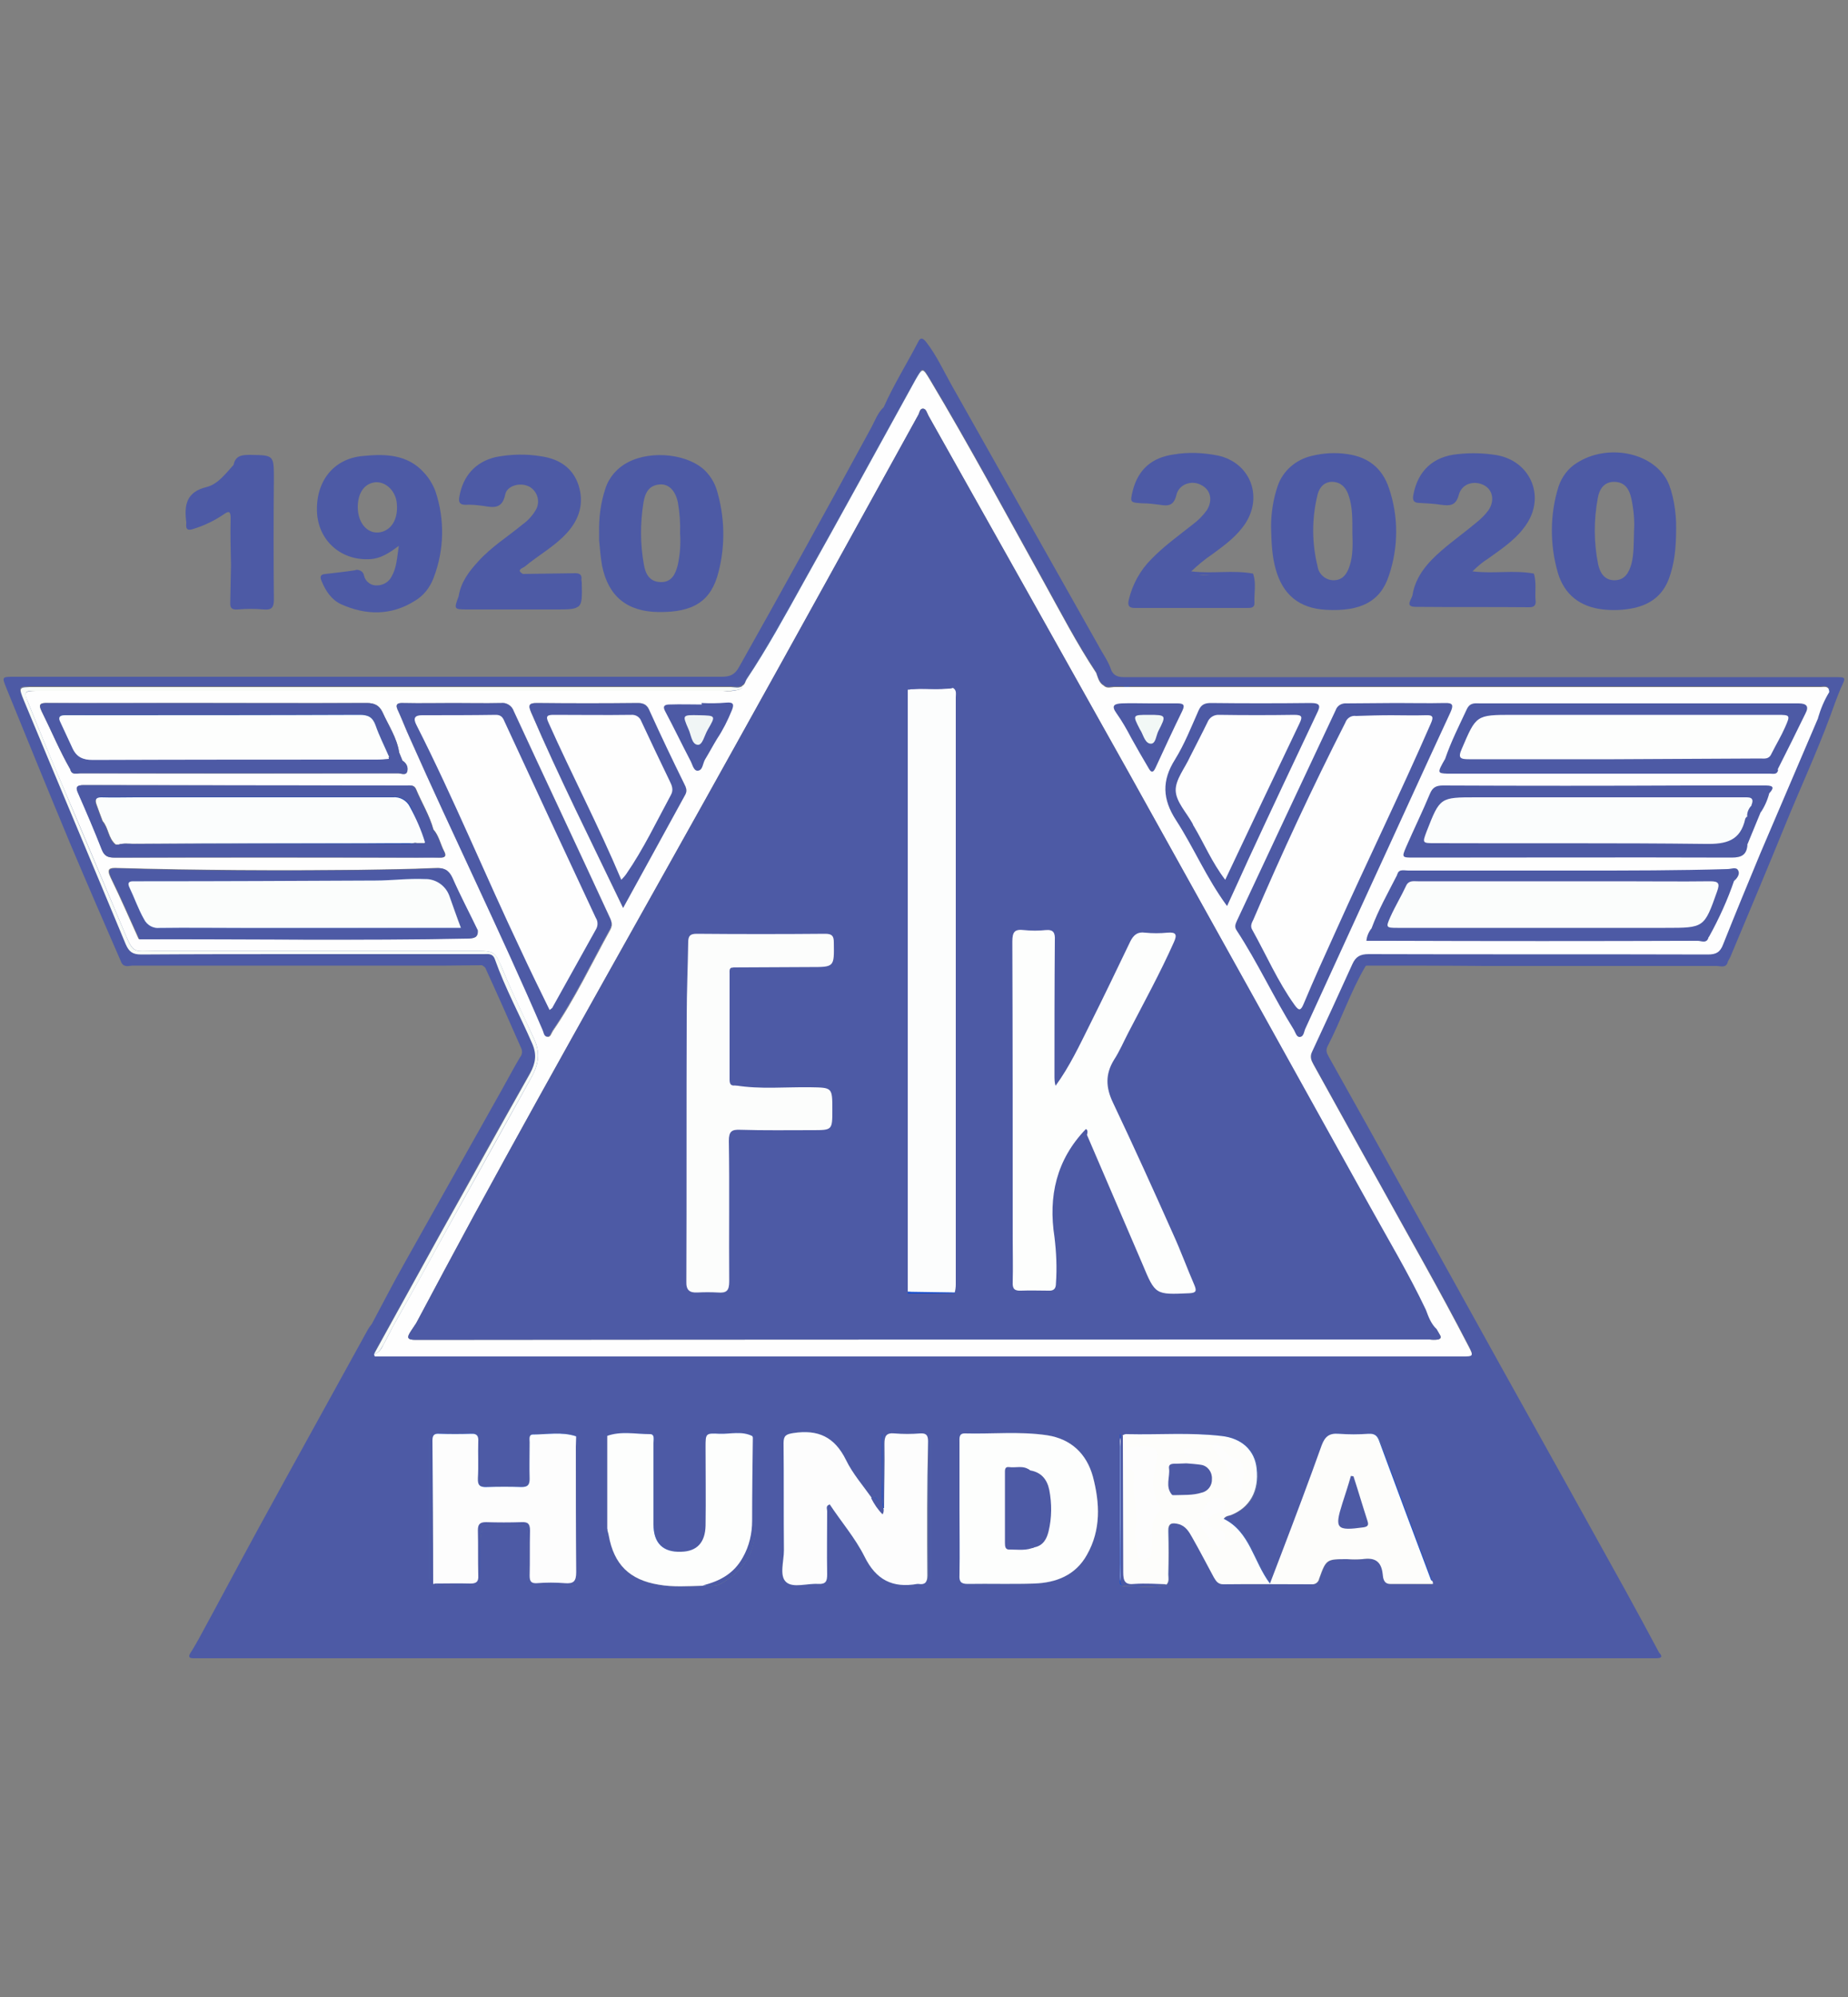 <?xml version="1.0" encoding="utf-8"?>
<!-- Generator: Adobe Illustrator 25.2.1, SVG Export Plug-In . SVG Version: 6.00 Build 0)  -->
<svg version="1.1" id="Layer_1" xmlns="http://www.w3.org/2000/svg" xmlns:xlink="http://www.w3.org/1999/xlink" x="0px" y="0px"
	 width="500px" height="540px" viewBox="0 0 500 540" style="enable-background:new 0 0 500 540;" xml:space="preserve">
<rect x="0" y="0" width="500" height="540" fill="#808080" stroke="none"/>
<style type="text/css">
	.st0{fill:#164FCF;}
	.st1{fill:#1B4CC0;}
	.st2{fill:#4D5AA5;}
	.st3{fill:#164ECD;}
	.st4{fill:#1A4AB7;}
	.st5{fill:#F8FBF7;}
	.st6{fill:#FEFEFE;}
	.st7{fill:#FDFDFB;}
	.st8{fill:#FDFDFD;}
	.st9{fill:#FDFEFD;}
	.st10{fill:#1D448E;}
	.st11{fill:#1C408C;}
	.st12{fill:#1B4CC1;}
	.st13{fill:#1A4CC2;}
	.st14{fill:#0B42BF;}
	.st15{fill:#1B4DB4;}
	.st16{fill:#224FB4;}
	.st17{fill:#1551D8;}
	.st18{fill:#FCFDFC;}
	.st19{fill:#FBFDFC;}
	.st20{fill:#FBFDFD;}
	.st21{fill:#154BC5;}
	.st22{fill:#F2F8F6;}
	.st23{fill:#F0F5F5;}
	.st24{fill:#FCFDFD;}
	.st25{fill:#26428E;}
</style>
<path class="st0" d="M116.1,388.8h0.3V427h-0.3V388.8z"/>
<path class="st0" d="M156.8,425.9c0,2.3-0.6,3.1-3,3c-2.7-0.2-5.4-0.2-8.1,0c-2.2,0.1-3.1-0.5-3-2.9c0.2-3.5,0-7.2,0.1-10.7
	c0.1-1.9-0.4-2.9-2.6-2.7c-2.2,0.1-4.4,0.1-6.7,0c-2.4-0.1-3.5,1-3.5,3.4c0,3.4-0.1,6.8,0,10.1c0.1,2.2-0.8,3-2.9,2.7
	c-3.3-0.4-6.7,0.7-9.9-0.6c0-12.9-0.1-25.9-0.2-38.8c0-1.4,0.5-1.9,1.8-1.8c2.9,0.1,5.8,0.1,8.7,0c1.6-0.1,2,0.7,1.9,2.1
	c-0.1,3.3,0.1,6.6-0.1,9.9c-0.1,2,0.6,2.5,2.5,2.4c3.1-0.1,6.2-0.1,9.3,0c1.6,0,2.2-0.5,2.2-2.2c-0.1-3.3,0-6.6,0-9.9
	c0-0.8-0.3-2.1,0.9-2.1c3.9,0,7.8-0.8,11.7,0.5c1,0.6,0.6,1.5,0.6,2.3C156.7,402.4,156.7,414.2,156.8,425.9z"/>
<path class="st0" d="M204.3,390.8c0,7.4,0,14.9,0,22.3c0,6.9-3.3,11.7-9.2,15c-1.7,1-3.4,0.5-5,0.6c-4,0.1-8,0.4-11.9-0.3
	c-7.9-1.3-12.1-5.5-13.5-13.3c-0.1-0.6-0.3-1.1-0.4-1.7c-0.1,0.6-0.2,1.3-0.2,1.9h-0.4c0-9.1,0-18.2,0-27.3c0-0.2,0.1-0.3,0.2-0.4
	l0.4,0.6c3.8-1.4,7.8-0.5,11.7-0.5c1.3,0,0.9,1.5,0.9,2.4c0,7.3,0,14.7,0,22c0,5.1,2.6,7.6,7.5,7.4c4.3-0.1,6.5-2.5,6.6-7.1
	c0.1-7.1,0-14.1,0-21.2c0-3.7,0-3.8,3.8-3.6c2.9,0.1,6-0.8,8.8,0.6C204.8,388.9,204.3,390,204.3,390.8z"/>
<path class="st0" d="M250.9,426.1c0,1.8-0.7,2.5-2.4,2.2c-0.1,0-0.2,0-0.3,0c-6.7,1.2-11.2-1.1-14.3-7.4c-2.5-5-6.3-9.4-9.4-14.1
	c-1.2,0.4-0.7,1.2-0.7,1.8c0,5.7-0.1,11.4,0,17.1c0,1.8-0.3,2.7-2.4,2.6c-3-0.2-6.8,1.2-8.7-0.5s-0.6-5.6-0.6-8.6
	c-0.1-9.7,0-19.3-0.1-29c0-2,0.7-2.4,2.7-2.7c6.6-1,11.1,1,14.2,7.3c1.8,3.7,4.6,6.9,7,10.3c1.1-1.3,1.2,0.8,2.3,0.6v-17.9h0.7
	c0,3.3-0.1,6.7,0,10s-0.5,6.7,0.3,10c0-5.8,0.2-11.6,0.1-17.4c0-2.1,0.5-3,2.7-2.8c2.3,0.2,4.6,0.2,7,0c1.7-0.1,2.1,0.6,2.1,2.2
	C250.8,401.9,250.8,414,250.9,426.1z"/>
<path class="st0" d="M251.6,388.8h0.3V427h-0.3V388.8z"/>
<path class="st0" d="M295.6,399.3c1.9,7.1,2.3,14.3-1.6,21.1c-3.1,5.6-8.4,7.6-14.3,7.8c-6,0.2-12,0-18,0.1c-1.9,0-2.3-0.7-2.2-2.4
	c0.1-6,0-12,0-18l0,0c0-6,0-12,0-18c0-1-0.2-2.3,1.4-2.3c7.4,0.2,14.9-0.6,22.3,0.5C289.8,389.1,294,393.1,295.6,399.3z"/>
<path class="st0" d="M387.6,427.1c0.1,0.4,0.1,0.8,0.1,1.1c-3.9,0-7.7,0-11.6,0c-1.8,0-1.9-1.7-2-2.7c-0.4-3.5-2.2-4.5-5.5-4
	c-1.4,0.1-2.7,0.1-4.1,0c-5.6,0-5.7,0-7.6,5.3c-0.2,1-1.1,1.6-2.1,1.5c-8,0-15.9-0.1-23.8,0c-1.5,0-2-0.9-2.6-1.9
	c-1.9-3.5-3.8-7.2-5.8-10.7c-0.9-1.6-1.8-3.2-3.8-3.7c-1.7-0.4-2.8-0.3-2.7,2c0.1,3.9,0.1,7.7,0,11.6c0,0.9,0.3,1.9-0.5,2.8
	c-3.9,1.1-7.8,0.4-11.7,0.4c-1.5,0-1-1.6-1-2.6c0-10.5,0-21.1,0-31.6c0-2.2,0-4.4,0-6.7c0-0.1,0.1-0.1,0.2-0.2l0.4,0.6
	c0.4-0.4,1-0.7,1.6-0.6c8.5,0.2,17-0.5,25.5,0.5c5.5,0.6,9,3.9,9.5,8.8c0.7,6.1-1.9,10.6-7,12.6c-0.6,0.2-1.4,0.2-1.9,1
	c7.1,3.5,8,11.5,12.5,17.5c1.1-2.9,2.1-5.5,3.1-8.1c3.7-9.7,7.4-19.5,10.9-29.3c0.9-2.4,2.1-3.3,4.6-3.1c2.7,0.2,5.4,0.2,8.1,0
	c1.7-0.1,2.4,0.6,2.9,2.1C378.3,402.1,382.9,414.6,387.6,427.1z"/>
<path class="st0" d="M101.8,366.4c-0.2,0.1-0.3,0.2-0.4,0.3c-0.1-0.2-0.1-0.4-0.2-0.6l0.3-0.6c0,0.1,0.1,0.3,0.1,0.4l0,0
	C101.7,366.1,101.7,366.2,101.8,366.4z"/>
<path class="st1" d="M200.9,185.5L200.9,185.5L200.9,185.5c-1,0.7-2.1,0.3-3.1,0.3c-62.9,0-125.8,0-188.7,0c-4.1,0-4.1,0-2.6,3.7
	c9.2,21.9,18.5,43.9,27.5,65.8c0.9,2.1,1.9,2.8,4.2,2.8c14.7-0.1,29.4-0.1,44.1-0.1c16.2,0,32.3,0,48.5,0c1.2,0,2.5-0.3,3.1,1.4
	c2.8,7.9,6.8,15.2,10.1,22.8c1.3,3,0.9,5.3-0.6,8.1c-8.2,14.5-16.3,29.2-24.5,43.8c-5.8,10.5-11.6,21-17.4,31.5l-0.3,0.6
	c0.2,0,0.3-0.1,0.5-0.2c1.1-0.5,1.5-1.5,2.1-2.5c1.1-2,2.1-4.1,3.3-6.2c5.6-9.8,11-19.8,16.5-29.7c6.7-12.1,13.5-24.2,20.2-36.3
	c2-3.6,2.4-6.7,0.7-10.4c-2.8-6.2-5.8-12.3-8.4-18.5c-2.1-5.2-2.2-5.3-7.9-5.3c-28.6,0-57.1,0-85.7,0c-7,0-6.2,1.2-9.4-6.4
	c-5.2-12.3-10.4-24.6-15.6-36.9c-3.4-8-6.7-15.9-9.9-23.9c-1.1-2.9-1-3.1,2.1-3.1c0.8,0,1.5,0,2.3,0h183.6c1.4,0.1,2.9,0,4.3-0.3
	C200.5,186.3,201.1,186,200.9,185.5z"/>
<path class="st2" d="M451.1,130c-4.1-7.8-16.3-10.1-24.5-4.8c-2.3,1.4-4,3.7-4.9,6.3c-2.4,7.6-2.4,15.8-0.2,23.4
	c1.8,6,6.1,9.2,12.2,9.9c2.8,0.3,5.6,0.2,8.4-0.4c4.5-1,7.7-3.4,9.4-7.8c1.5-4,2-8.2,2-13.7C453.6,138.5,452.6,132.9,451.1,130z
	 M441.4,152.5c-0.7,2.4-1.8,4.4-4.6,4.4c-2.7,0-3.9-2-4.4-4.3c-1.2-5.9-1.2-12-0.1-17.9c0.4-2.4,1.7-4.5,4.6-4.4s4,2.2,4.5,4.6
	c0.6,2.9,0.9,5.8,0.7,8.8C442,146.9,442.1,149.8,441.4,152.5L441.4,152.5z"/>
<path class="st2" d="M193.9,132.4c-0.6-1.9-1.6-3.5-2.9-4.9c-4.5-4.7-14.6-5.9-21.1-2.5c-2.9,1.5-5.1,4-6.1,7.1
	c-1.3,3.9-1.8,7.9-1.7,12c0,0.7,0,1.4,0,2c0.2,2.3,0.4,4.6,0.8,6.9c1.7,8.3,6.8,12.4,15.3,12.5c9.4,0.1,14.2-2.9,16.2-10.8
	C196.3,147.4,196.1,139.6,193.9,132.4z M183.4,152.7c-0.6,2.4-1.6,4.8-4.7,4.7c-3.1-0.1-4.1-2.4-4.5-4.8c-1-5.5-1-11.2-0.1-16.7
	c0.4-2.5,1.4-4.7,4.4-4.9c2.4-0.2,4.2,1.6,4.9,4.8c0.5,2.8,0.7,5.6,0.6,8.4C184.2,147,184,149.9,183.4,152.7L183.4,152.7z"/>
<path class="st2" d="M117.8,132.8c-0.7-1.8-1.7-3.5-3-4.9c-4.5-5.1-10.6-5.2-16.6-4.6c-8.1,0.7-13,7.1-12.4,15.7
	c0.6,7.4,6.6,12.6,14.2,12.2c2.8-0.1,5.1-1.5,7.9-3.6c-0.5,3.4-0.6,5.9-1.9,8.2c-0.7,1.5-2.3,2.5-4,2.5c-1.6,0.1-3.1-1-3.5-2.6
	c-0.1-1-1.1-1.7-2.1-1.6c-0.1,0-0.2,0-0.3,0.1c-2.7,0.4-5.4,0.7-8,1c-1.4,0.1-1.6,0.7-1.1,1.9c1.1,2.7,2.7,5.1,5.3,6.3
	c6.7,3,13.5,3.1,19.9-0.9c2.4-1.4,4.1-3.6,5.1-6.2C120.2,148.8,120.4,140.5,117.8,132.8z M103,143.9c-3.4,0.7-6.2-2.3-6.2-6.8
	c0-3.9,1.9-6.5,4.9-6.7c2.7-0.1,5.1,2.2,5.6,5.2C107.9,139.9,106.2,143.2,103,143.9L103,143.9z"/>
<path class="st2" d="M375.8,132c-1.8-5.4-5.6-8.4-11.2-9.2c-3.3-0.5-6.6-0.3-9.8,0.5c-4.2,1-7.7,4-9.1,8.1c-1.2,3.5-1.8,7.3-1.8,11
	c0.1,4.7,0.3,8,1.2,11.3c1.9,7.1,6.4,10.8,13.7,11.2c9.3,0.5,14.7-2.2,17-9.3C378.4,147.9,378.4,139.6,375.8,132z M365.1,153.2
	c-0.7,2-1.8,3.7-4.3,3.7c-2.1,0-4-1.6-4.3-3.7c-1.6-6.4-1.6-13.1,0-19.5c0.5-2,1.9-3.5,4.1-3.4s3.5,1.5,4.2,3.4
	c1.2,3.3,1.1,6.8,1.1,10.5C366,147.1,366.1,150.3,365.1,153.2L365.1,153.2z"/>
<path class="st2" d="M339.1,155.3l-0.1-0.2l0,0c-5.4-1-10.8,0.1-16.7-0.6c1.8-1.7,3.7-3.3,5.8-4.7c3.4-2.5,6.7-4.9,9-8.5
	c4.6-7.4,1-16.2-7.5-18.1c-4-0.8-8.1-1-12.1-0.3c-5.7,0.8-9.5,3.9-11,9.7c-0.8,3.3-0.8,3.3,2.7,3.5c1.5,0,3.1,0.2,4.6,0.4
	c2.4,0.4,3.8,0.2,4.5-2.7c0.7-2.9,4.1-4,6.6-2.7c2.7,1.3,3.3,4.2,1.6,6.9c-1.1,1.5-2.4,2.8-3.9,3.9c-3.8,3-7.7,5.8-11.1,9.3
	c-3,3-5.1,6.8-6.1,11c-0.3,1.4-0.1,2.2,1.6,2.2c10.2,0,20.3,0,30.5,0c1.1,0,2-0.1,1.9-1.5C339.3,160.3,339.9,157.8,339.1,155.3z
	 M324.2,155.5c0.9-0.1,1.9-0.1,2.8-0.1h0.4C326.4,155.5,325.3,155.5,324.2,155.5z"/>
<path class="st2" d="M415,155.1L415,155.1c-5.4-1-10.8,0.1-16.6-0.6c1.3-1.3,2.7-2.5,4.3-3.5c3.9-2.8,8-5.5,10.6-9.7
	c4.7-7.6,0.5-16.6-8.2-18.2c-3.5-0.6-7.1-0.7-10.7-0.3c-6.6,0.6-10.8,4.5-12,11c-0.3,1.5,0.1,2.2,1.7,2.2c1.9,0.1,3.9,0.2,5.8,0.5
	c2.4,0.3,4,0.3,4.8-2.7s4-3.9,6.6-2.7s3.2,4.3,1.4,6.9c-0.9,1.2-1.9,2.2-3,3.1c-3.2,2.7-6.6,5.1-9.7,7.8c-3.7,3.2-6.9,6.8-7.8,11.8
	c-0.1,1.3-2.4,3.4,0.9,3.4c10.2,0.1,20.5,0,30.7,0.1c1.1,0,1.7-0.4,1.7-1.5C415.2,160.3,415.8,157.6,415,155.1z M402.1,155.5
	L402.1,155.5z"/>
<path class="st3" d="M298.2,184.3c-0.1-0.1-0.3-0.3-0.4-0.4c-0.4-0.5-0.6-1.2-1.2-1.6c-0.1-0.1-0.3-0.1-0.4-0.2
	c-0.9-0.3-1.3-1.1-1.8-1.8c-8.7-15-16.9-30.2-25.3-45.3c-5.7-10.4-11.6-20.7-17.7-31c-1.8-3-2-2.9-3.8,0.2
	c-12.4,22.7-24.8,45.5-37.8,67.9c-2.4,4.2-4.4,8.7-7.8,12.2c-0.2,0.1-0.4,0.2-0.5,0.4c0.2-0.3,0.3-0.6,0.4-0.9
	c5.6-8.5,10.4-17.4,15.4-26.2c10.2-18.2,20.2-36.5,30.3-54.8c1.8-3.3,1.9-3.4,3.9,0c10.7,17.9,20.6,36.3,30.7,54.5
	c4.6,8.3,9,16.8,14.3,24.8C297.2,182.7,297.8,183.5,298.2,184.3z"/>
<path class="st2" d="M74.1,162.1c0,2.2-0.6,2.9-2.8,2.7c-2.3-0.2-4.6-0.2-7,0c-1.5,0.1-2.1-0.3-2-1.9c0.1-3.4,0.1-6.8,0.2-10.1
	c-0.1-4.3-0.2-8.5-0.1-12.7c0-1.9-0.5-2-1.9-1c-2.5,1.7-5.2,3-8.1,3.9c-1.5,0.5-2.2,0.3-2-1.5c0-0.1,0-0.2,0-0.3
	c-0.6-4.6,0-8.2,5.5-9.5c3.1-0.8,5.1-3.6,7.3-6c0.5-2.5,2.2-2.7,4.4-2.7c6.5,0.1,6.5,0,6.5,6.5C74,140.4,74,151.3,74.1,162.1z"/>
<path class="st0" d="M491.9,194.1c-0.4,0-0.8,0.2-1.1,0.5c-0.3,0.4-0.5,0.8-0.7,1.3c-8,18.8-16,37.6-23.8,56.5
	c-2,4.9-1.9,4.9-7.1,4.9c-29.2,0-58.5,0-87.7-0.1c-3.5,0-5.5,1.2-7,4.3c-3.2,6.6-5.9,13.5-9.2,20.1c-1.7,3.4-1.4,6.1,0.4,9.2
	c13,23.6,26.5,46.8,39.2,70.6c2.4,4.5,2.4,4.6-2.7,4.6h-181c-35,0-69.9,0-104.9,0c-1.6,0-3.2-0.3-4.6,0.6c-0.2,0.1-0.3,0.2-0.4,0.3
	h294c3.3,0,3.4,0,1.8-3c-7.7-14.9-16.1-29.5-24.2-44.2c-5.9-10.5-11.7-21.1-17.6-31.7c-0.6-1.1-1.1-2.1-0.4-3.5
	c3.7-7.9,7.3-15.8,10.9-23.7c0.9-2,2.1-2.7,4.4-2.7c30.6,0.1,61.2,0,91.8,0.1c2.2,0,3.3-0.6,4.1-2.7c3.3-8.3,6.7-16.5,10.1-24.7
	C481.4,218.5,486.6,206.3,491.9,194.1C491.9,194.1,491.9,194.1,491.9,194.1L491.9,194.1z"/>
<path class="st2" d="M496.1,183.1c-63.6,0-127.3,0-190.9,0c-1.8,0-3.5,0.2-4.5-1.8c-0.8-2.5-2.4-4.6-3.6-6.9
	c-13.2-23.4-26.4-46.8-39.6-70.2c-2.2-3.9-4.1-8.1-6.9-11.7c-0.8-1-1.5-1.4-2.1-0.2c-3.1,6-6.7,11.7-9.4,17.8
	c-1.6,1.5-2.3,3.5-3.3,5.4c-11.8,21.7-23.7,43.3-35.8,64.8c-1.2,2.2-2.5,2.7-4.8,2.7c-63.8,0-127.5,0-191.3,0c-3.4,0-3.4,0-2.2,3
	c5.7,14,11.4,28,17.2,41.9c4.6,10.9,9.3,21.7,14,32.5c0.8,1.3,2.1,0.7,3.1,0.7c28.3,0,56.6,0,84.9,0c3.2,0,6.4-0.1,9.5-0.1
	c0.3,0.2,0.7,0.4,0.9,0.7c3.3,7.2,6.5,14.4,9.7,21.7c0.4,0.8,0.3,1.8-0.3,2.5c-1.8,3-3.4,6.1-5.1,9.1c-8.8,15.6-17.5,31.2-26.3,46.8
	c-3,5.3-5.8,10.8-8.7,16.2c-0.4,0.5-0.7,0.9-1,1.4c-9.9,18-19.9,36-29.8,54.1c-5.4,9.9-10.7,19.9-16.1,29.8
	c-0.7,1.2-1.4,2.5-2.2,3.7c-0.6,1-0.3,1.4,0.8,1.4H57h387.1c1.4,0,2.7,0,4.1,0s1.7-0.5,0.7-1.5c-3-5.6-6-11.2-9.1-16.8
	c-11.2-20.2-22.4-40.4-33.7-60.6c-8.7-15.7-17.4-31.4-26.1-47c-6.7-12.1-13.5-24.3-20.3-36.4c-0.5-1-1.2-1.8-0.5-3.2
	c3.7-7.1,6.2-14.8,10.3-21.7c0.9-0.8,2-0.4,3.1-0.4c30.5,0,60.9,0,91.4,0c1.2,0,2.5,0.2,3.5-0.8c0.3-0.6,0.7-1.2,0.9-1.8
	c4.9-11.7,9.8-23.3,14.6-35.1c4-9.8,8.5-19.5,12.2-29.5c0.9-2.5,1.8-5,2.8-7.4C499.5,183,499.6,183.1,496.1,183.1z M305.8,185.7
	c-0.6,0.1-1.3,0.1-1.9,0H305.8z M302,184.8L302,184.8L302,184.8L302,184.8z M116.4,427h-0.3v-38.2h0.3V427z M153.8,428.9
	c-2.7-0.2-5.4-0.2-8.1,0c-2.2,0.1-3.1-0.5-3-2.9c0.2-3.5,0-7.2,0.1-10.7c0.1-1.9-0.4-2.9-2.6-2.7c-2.2,0.1-4.4,0.1-6.7,0
	c-2.4-0.1-3.5,1-3.5,3.4c0,3.4-0.1,6.8,0,10.1c0.1,2.2-0.8,3-2.9,2.7c-3.3-0.4-6.7,0.7-9.9-0.6c0-12.9-0.1-25.9-0.2-38.8
	c0-1.4,0.5-1.9,1.8-1.8c2.9,0.1,5.8,0.1,8.7,0c1.6-0.1,2,0.7,1.9,2.1c-0.1,3.3,0.1,6.6-0.1,9.9c-0.1,2,0.6,2.5,2.5,2.4
	c3.1-0.1,6.2-0.1,9.3,0c1.6,0,2.2-0.5,2.2-2.2c-0.1-3.3,0-6.6,0-9.9c0-0.8-0.3-2.1,0.9-2.1c3.9,0,7.8-0.8,11.7,0.5
	c1,0.6,0.6,1.5,0.6,2.3c0,11.8,0,23.6,0.1,35.4C156.8,428.2,156.1,429.1,153.8,428.9L153.8,428.9z M204.3,413.2
	c0,6.9-3.3,11.7-9.2,15c-1.7,1-3.4,0.5-5,0.6c-4,0.1-8,0.4-11.9-0.3c-7.9-1.3-12.1-5.5-13.5-13.3c-0.1-0.6-0.3-1.1-0.4-1.7
	c-0.1,0.6-0.2,1.3-0.2,1.9h-0.4c0-9.1,0-18.2,0-27.3c0-0.2,0.1-0.3,0.2-0.4l0.4,0.6c3.8-1.4,7.8-0.5,11.7-0.5c1.3,0,0.9,1.5,0.9,2.4
	c0,7.3,0,14.7,0,22c0,5.1,2.6,7.6,7.5,7.4c4.3-0.1,6.5-2.5,6.6-7.1c0.1-7.1,0-14.1,0-21.2c0-3.7,0-3.8,3.8-3.6
	c2.9,0.1,6-0.8,8.8,0.6c1.1,0.6,0.7,1.7,0.7,2.6C204.3,398.3,204.4,405.7,204.3,413.2z M248.5,428.3c-0.1,0-0.2,0-0.3,0
	c-6.7,1.2-11.2-1.1-14.3-7.4c-2.5-5-6.3-9.4-9.4-14.1c-1.2,0.4-0.7,1.2-0.7,1.8c0,5.7-0.1,11.4,0,17.1c0,1.8-0.3,2.7-2.4,2.6
	c-3-0.2-6.8,1.2-8.7-0.5s-0.6-5.6-0.6-8.6c-0.1-9.7,0-19.3-0.1-29c0-2,0.7-2.4,2.7-2.7c6.6-1,11.1,1,14.2,7.3
	c1.8,3.7,4.6,6.9,7,10.3c1.1-1.3,1.2,0.8,2.3,0.6v-17.9h0.7c0,3.3-0.1,6.7,0,10s-0.5,6.7,0.3,10c0-5.8,0.2-11.6,0.1-17.4
	c0-2.1,0.5-3,2.7-2.8c2.3,0.2,4.6,0.2,7,0c1.7-0.1,2.1,0.6,2.1,2.2c0,12.1-0.1,24.2,0,36.3C250.9,427.9,250.2,428.5,248.5,428.3z
	 M251.9,427h-0.3v-38.1h0.3V427z M294.1,420.4c-3.1,5.6-8.4,7.6-14.3,7.8c-6,0.2-12,0-18,0.1c-1.9,0-2.3-0.7-2.2-2.4
	c0.1-6,0-12,0-18l0,0c0-6,0-12,0-18c0-1-0.2-2.3,1.4-2.3c7.4,0.2,14.9-0.6,22.3,0.5c6.5,1,10.7,5,12.4,11.2
	C297.6,406.5,297.9,413.7,294.1,420.4L294.1,420.4z M376.2,428.3c-1.8,0-1.9-1.7-2-2.7c-0.4-3.5-2.2-4.5-5.5-4
	c-1.4,0.1-2.7,0.1-4.1,0c-5.6,0-5.7,0-7.6,5.3c-0.2,1-1.1,1.6-2.1,1.5c-8,0-15.9-0.1-23.8,0c-1.5,0-2-0.9-2.6-1.9
	c-1.9-3.5-3.8-7.2-5.8-10.7c-0.9-1.6-1.8-3.2-3.8-3.7c-1.7-0.4-2.8-0.3-2.7,2c0.1,3.9,0.1,7.7,0,11.6c0,0.9,0.3,1.9-0.5,2.8
	c-3.9,1.1-7.8,0.4-11.7,0.4c-1.5,0-1-1.6-1-2.6c0-10.5,0-21.1,0-31.6c0-2.2,0-4.4,0-6.7c0-0.1,0.1-0.1,0.2-0.2l0.4,0.6
	c0.4-0.4,1-0.7,1.6-0.6c8.5,0.2,17-0.5,25.5,0.5c5.5,0.6,9,3.9,9.5,8.8c0.7,6.1-1.9,10.6-7,12.6c-0.6,0.2-1.4,0.2-1.9,1
	c7.1,3.5,8,11.5,12.5,17.5c1.1-2.9,2.1-5.5,3.1-8.1c3.7-9.7,7.4-19.5,10.9-29.3c0.9-2.4,2.1-3.3,4.6-3.1c2.7,0.2,5.4,0.2,8.1,0
	c1.7-0.1,2.4,0.6,2.9,2.1c4.6,12.5,9.3,25,14,37.5c0.1,0.4,0.1,0.8,0.1,1.1C383.8,428.3,380,428.3,376.2,428.3z M494.9,187.1
	c-1.3,2.2-2.3,4.5-3,6.9c0,0.1,0,0.1,0,0.1c-5.2,12.2-10.5,24.3-15.6,36.5c-3.5,8.2-6.8,16.4-10.1,24.7c-0.8,2-1.9,2.7-4.1,2.7
	c-30.6-0.1-61.2,0-91.8-0.1c-2.3,0-3.5,0.7-4.4,2.7c-3.6,8-7.2,15.9-10.9,23.7c-0.7,1.4-0.2,2.4,0.4,3.5
	c5.9,10.6,11.7,21.1,17.6,31.7c8.1,14.6,16.5,29.2,24.2,44.1c1.5,3,1.5,3-1.8,3h-294c-0.1-0.2-0.1-0.4-0.2-0.6l0.3-0.6
	c5.8-10.5,11.6-21,17.4-31.5c8.1-14.6,16.2-29.2,24.5-43.8c1.6-2.8,1.9-5.1,0.6-8.1c-3.3-7.6-7.3-14.9-10.1-22.8
	c-0.6-1.7-1.9-1.4-3.1-1.4c-16.2,0-32.3,0-48.5,0c-14.7,0-29.4,0-44.1,0.1c-2.3,0-3.3-0.7-4.2-2.8c-9.1-22-18.4-43.9-27.6-65.8
	c-1.5-3.7-1.6-3.7,2.6-3.7c62.9,0,125.8,0,188.7,0c1,0,2.1,0.4,3.1-0.3l0,0l0,0c0.4-0.2,0.7-0.5,0.8-0.9c0.2-0.3,0.3-0.6,0.4-0.9
	c5.6-8.5,10.4-17.4,15.4-26.2c10.2-18.2,20.2-36.5,30.3-54.8c1.8-3.3,1.9-3.4,3.9,0c10.7,17.9,20.6,36.3,30.7,54.5
	c4.6,8.3,9,16.8,14.3,24.8l0.1,0.3c0.4,1.2,0.7,2.4,1.9,3.1c0.9,0.9,2,0.4,3,0.4c58.6,0,117.3,0,175.9,0c5,0,10.1,0,15.1,0
	c0.8,0,1.8-0.3,2.2,0.6l0.2-0.1C495,186.6,495,186.9,494.9,187.1z"/>
<path class="st4" d="M301.9,184.8h0.1v0.1L301.9,184.8z"/>
<path class="st4" d="M305.8,185.7c-0.6,0.1-1.3,0.1-1.9,0H305.8z"/>
<path class="st4" d="M494.9,187.1c-1.3,2.2-2.3,4.5-3,6.9c0,0.1,0,0.1,0,0.1c-0.7-2.8,1.4-4.8,2.3-7.1c0.1-0.3,0.3-0.5,0.6-0.7
	l0.2-0.1C495,186.6,495,186.9,494.9,187.1z"/>
<path class="st2" d="M369.5,261.1c0.9-1.2,2.1-0.6,3.2-0.6c30.2,0,60.3,0,90.5,0c1.5,0,2.9-0.2,4.3-0.5c-0.4,1.9-2,1.2-3.1,1.2
	c-20.9,0-41.8,0-62.7,0C391,261.1,380.3,261.1,369.5,261.1z"/>
<path class="st2" d="M157.4,157.6c0.1,3.7,0.1,5.5-0.8,6.3l0,0c0,0-0.1,0.1-0.1,0.1l-0.2,0.1c-1,0.7-2.7,0.7-5.9,0.7h-24.1
	c-3.5,0-3.5-0.1-2.2-3.6c0.6-3.8,2.8-6.7,5.3-9.4c3.5-3.9,8-6.7,12-10c1.4-1,2.6-2.3,3.5-3.8c1.3-2.1,0.7-4.9-1.5-6.3
	c-0.1-0.1-0.2-0.1-0.4-0.2c-2.3-1.1-5.8-0.2-6.3,2.2c-0.8,3.9-3.1,3.6-5.9,3.1c-1.6-0.2-3.3-0.4-4.9-0.3c-1.6,0-1.9-0.8-1.6-2.3
	c1-5.5,4.3-9.3,9.8-10.6c4.1-0.8,8.3-0.9,12.4-0.2c4.7,0.7,8.4,3,10,7.7c1.6,4.9,0.3,9.3-3.2,13.1c-3.3,3.6-7.6,5.9-11.3,9
	c-0.5,0.4-2.5,0.9-0.5,2c4.7-0.1,9.5-0.1,14.2-0.2c1.3,0,1.8,0.6,1.6,1.8C157.4,157.3,157.4,157.5,157.4,157.6z"/>
<path class="st5" d="M105.4,204.6h-0.2c-1.2-2.8-2.6-5.5-3.6-8.4c-0.8-2.2-2-2.8-4.3-2.8c-24.8,0.1-49.5,0.1-74.3,0.1
	c-1.8,0-3.7,0-5.5,0c-1.4,0-1.8,0.5-1.2,1.8c1.1,2.4,2.3,4.7,3.3,7.1c1.1,2.4,2.8,3.2,5.5,3.2c25.7-0.1,51.3-0.1,76.9-0.1
	c1.1,0,2.1-0.1,3.2-0.2c0-0.1,0-0.1,0-0.2c0-0.1,0-0.2,0.1-0.3L105.4,204.6z M105.4,204.6h-0.2c-1.2-2.8-2.6-5.5-3.6-8.4
	c-0.8-2.2-2-2.8-4.3-2.8c-24.8,0.1-49.5,0.1-74.3,0.1c-1.8,0-3.7,0-5.5,0c-1.4,0-1.8,0.5-1.2,1.8c1.1,2.4,2.3,4.7,3.3,7.1
	c1.1,2.4,2.8,3.2,5.5,3.2c25.7-0.1,51.3-0.1,76.9-0.1c1.1,0,2.1-0.1,3.2-0.2c0-0.1,0-0.1,0-0.2c0-0.1,0-0.2,0.1-0.3L105.4,204.6z
	 M105.4,204.6h-0.2c-1.2-2.8-2.6-5.5-3.6-8.4c-0.8-2.2-2-2.8-4.3-2.8c-24.8,0.1-49.5,0.1-74.3,0.1c-1.8,0-3.7,0-5.5,0
	c-1.4,0-1.8,0.5-1.2,1.8c1.1,2.4,2.3,4.7,3.3,7.1c1.1,2.4,2.8,3.2,5.5,3.2c25.7-0.1,51.3-0.1,76.9-0.1c1.1,0,2.1-0.1,3.2-0.2
	c0-0.1,0-0.1,0-0.2c0-0.1,0-0.2,0.1-0.3L105.4,204.6z M117.3,224.3L117.3,224.3L117.3,224.3L117.3,224.3z M111,218.2
	c-0.8-1.8-2.7-2.8-4.6-2.6c-23.2,0.1-46.4,0-69.6,0c-3.1,0-6.2,0-9.3,0c-1.4,0-1.8,0.5-1.3,1.8c0.5,1.5,1.1,3,1.7,4.6l0,0h0
	c1.6,1.9,1.5,4.7,3.5,6.3h0.8c0.1-0.1,0.3-0.1,0.4-0.1c0.8-0.1,1.6-0.2,2.5-0.1c25.3,0,50.5,0,75.8,0c0.4,0,0.8-0.1,1.1-0.2h2.9
	l-0.2,0.1c0.1,0,0.2-0.1,0.3-0.1l0.1-0.1v-0.1C114,224.4,112.6,221.2,111,218.2L111,218.2z M105.4,204.6h-0.2
	c-1.2-2.8-2.6-5.5-3.6-8.4c-0.8-2.2-2-2.8-4.3-2.8c-24.8,0.1-49.5,0.1-74.3,0.1c-1.8,0-3.7,0-5.5,0c-1.4,0-1.8,0.5-1.2,1.8
	c1.1,2.4,2.3,4.7,3.3,7.1c1.1,2.4,2.8,3.2,5.5,3.2c25.7-0.1,51.3-0.1,76.9-0.1c1.1,0,2.1-0.1,3.2-0.2c0-0.1,0-0.1,0-0.2
	c0-0.1,0-0.2,0.1-0.3L105.4,204.6z M117.3,224.3L117.3,224.3L117.3,224.3L117.3,224.3z M111,218.2c-0.8-1.8-2.7-2.8-4.6-2.6
	c-23.2,0.1-46.4,0-69.6,0c-3.1,0-6.2,0-9.3,0c-1.4,0-1.8,0.5-1.3,1.8c0.5,1.5,1.1,3,1.7,4.6l0,0h0c1.6,1.9,1.5,4.7,3.5,6.3h0.8
	c0.1-0.1,0.3-0.1,0.4-0.1c0.8-0.1,1.6-0.2,2.5-0.1c25.3,0,50.5,0,75.8,0c0.4,0,0.8-0.1,1.1-0.2h2.9l-0.2,0.1c0.1,0,0.2-0.1,0.3-0.1
	l0.1-0.1v-0.1C114,224.4,112.6,221.2,111,218.2L111,218.2z M105.4,204.6h-0.2c-1.2-2.8-2.6-5.5-3.6-8.4c-0.8-2.2-2-2.8-4.3-2.8
	c-24.8,0.1-49.5,0.1-74.3,0.1c-1.8,0-3.7,0-5.5,0c-1.4,0-1.8,0.5-1.2,1.8c1.1,2.4,2.3,4.7,3.3,7.1c1.1,2.4,2.8,3.2,5.5,3.2
	c25.7-0.1,51.3-0.1,76.9-0.1c1.1,0,2.1-0.1,3.2-0.2c0-0.1,0-0.1,0-0.2c0-0.1,0-0.2,0.1-0.3L105.4,204.6z M105.4,204.6h-0.2
	c-1.2-2.8-2.6-5.5-3.6-8.4c-0.8-2.2-2-2.8-4.3-2.8c-24.8,0.1-49.5,0.1-74.3,0.1c-1.8,0-3.7,0-5.5,0c-1.4,0-1.8,0.5-1.2,1.8
	c1.1,2.4,2.3,4.7,3.3,7.1c1.1,2.4,2.8,3.2,5.5,3.2c25.7-0.1,51.3-0.1,76.9-0.1c1.1,0,2.1-0.1,3.2-0.2c0-0.1,0-0.1,0-0.2
	c0-0.1,0-0.2,0.1-0.3L105.4,204.6z M111,218.2c-0.8-1.8-2.7-2.8-4.6-2.6c-23.2,0.1-46.4,0-69.6,0c-3.1,0-6.2,0-9.3,0
	c-1.4,0-1.8,0.5-1.3,1.8c0.5,1.5,1.1,3,1.7,4.6l0,0h0c1.6,1.9,1.5,4.7,3.5,6.3h0.8c0.1-0.1,0.3-0.1,0.4-0.1c0.8-0.1,1.6-0.2,2.5-0.1
	c25.3,0,50.5,0,75.8,0c0.4,0,0.8-0.1,1.1-0.2h2.9l-0.2,0.1c0.1,0,0.2-0.1,0.3-0.1l0.1-0.1v-0.1C114,224.4,112.6,221.2,111,218.2
	L111,218.2z M105.4,204.6h-0.2c-1.2-2.8-2.6-5.5-3.6-8.4c-0.8-2.2-2-2.8-4.3-2.8c-24.8,0.1-49.5,0.1-74.3,0.1c-1.8,0-3.7,0-5.5,0
	c-1.4,0-1.8,0.5-1.2,1.8c1.1,2.4,2.3,4.7,3.3,7.1c1.1,2.4,2.8,3.2,5.5,3.2c25.7-0.1,51.3-0.1,76.9-0.1c1.1,0,2.1-0.1,3.2-0.2
	c0-0.1,0-0.1,0-0.2c0-0.1,0-0.2,0.1-0.3L105.4,204.6z M105.4,204.6h-0.2c-1.2-2.8-2.6-5.5-3.6-8.4c-0.8-2.2-2-2.8-4.3-2.8
	c-24.8,0.1-49.5,0.1-74.3,0.1c-1.8,0-3.7,0-5.5,0c-1.4,0-1.8,0.5-1.2,1.8c1.1,2.4,2.3,4.7,3.3,7.1c1.1,2.4,2.8,3.2,5.5,3.2
	c25.7-0.1,51.3-0.1,76.9-0.1c1.1,0,2.1-0.1,3.2-0.2c0-0.1,0-0.1,0-0.2c0-0.1,0-0.2,0.1-0.3L105.4,204.6z M111,218.2
	c-0.8-1.8-2.7-2.8-4.6-2.6c-23.2,0.1-46.4,0-69.6,0c-3.1,0-6.2,0-9.3,0c-1.4,0-1.8,0.5-1.3,1.8c0.5,1.5,1.1,3,1.7,4.6l0,0h0
	c1.6,1.9,1.5,4.7,3.5,6.3h0.8c0.1-0.1,0.3-0.1,0.4-0.1c0.8-0.1,1.6-0.2,2.5-0.1c25.3,0,50.5,0,75.8,0c0.4,0,0.8-0.1,1.1-0.2h2.9
	l-0.2,0.1c0.1,0,0.2-0.1,0.3-0.1l0.1-0.1v-0.1C114,224.4,112.6,221.2,111,218.2L111,218.2z M105.4,204.6h-0.2
	c-1.2-2.8-2.6-5.5-3.6-8.4c-0.8-2.2-2-2.8-4.3-2.8c-24.8,0.1-49.5,0.1-74.3,0.1c-1.8,0-3.7,0-5.5,0c-1.4,0-1.8,0.5-1.2,1.8
	c1.1,2.4,2.3,4.7,3.3,7.1c1.1,2.4,2.8,3.2,5.5,3.2c25.7-0.1,51.3-0.1,76.9-0.1c1.1,0,2.1-0.1,3.2-0.2c0-0.1,0-0.1,0-0.2
	c0-0.1,0-0.2,0.1-0.3L105.4,204.6z M111,218.2c-0.8-1.8-2.7-2.8-4.6-2.6c-23.2,0.1-46.4,0-69.6,0c-3.1,0-6.2,0-9.3,0
	c-1.4,0-1.8,0.5-1.3,1.8c0.5,1.5,1.1,3,1.7,4.6l0,0h0c1.6,1.9,1.5,4.7,3.5,6.3h0.8c0.1-0.1,0.3-0.1,0.4-0.1c0.8-0.1,1.6-0.2,2.5-0.1
	c25.3,0,50.5,0,75.8,0c0.4,0,0.8-0.1,1.1-0.2h2.9l-0.2,0.1c0.1,0,0.2-0.1,0.3-0.1l0.1-0.1v-0.1C114,224.4,112.6,221.2,111,218.2
	L111,218.2z M111,218.2c-0.8-1.8-2.7-2.8-4.6-2.6c-23.2,0.1-46.4,0-69.6,0c-3.1,0-6.2,0-9.3,0c-1.4,0-1.8,0.5-1.3,1.8
	c0.5,1.5,1.1,3,1.7,4.6l0,0h0c1.6,1.9,1.5,4.7,3.5,6.3h0.8c0.1-0.1,0.3-0.1,0.4-0.1c0.8-0.1,1.6-0.2,2.5-0.1c25.3,0,50.5,0,75.8,0
	c0.4,0,0.8-0.1,1.1-0.2h2.9l-0.2,0.1c0.1,0,0.2-0.1,0.3-0.1l0.1-0.1v-0.1C114,224.4,112.6,221.2,111,218.2L111,218.2z M105.4,204.6
	h-0.2c-1.2-2.8-2.6-5.5-3.6-8.4c-0.8-2.2-2-2.8-4.3-2.8c-24.8,0.1-49.5,0.1-74.3,0.1c-1.8,0-3.7,0-5.5,0c-1.4,0-1.8,0.5-1.2,1.8
	c1.1,2.4,2.3,4.7,3.3,7.1c1.1,2.4,2.8,3.2,5.5,3.2c25.7-0.1,51.3-0.1,76.9-0.1c1.1,0,2.1-0.1,3.2-0.2c0-0.1,0-0.1,0-0.2
	c0-0.1,0-0.2,0.1-0.3L105.4,204.6z M105.4,204.6h-0.2c-1.2-2.8-2.6-5.5-3.6-8.4c-0.8-2.2-2-2.8-4.3-2.8c-24.8,0.1-49.5,0.1-74.3,0.1
	c-1.8,0-3.7,0-5.5,0c-1.4,0-1.8,0.5-1.2,1.8c1.1,2.4,2.3,4.7,3.3,7.1c1.1,2.4,2.8,3.2,5.5,3.2c25.7-0.1,51.3-0.1,76.9-0.1
	c1.1,0,2.1-0.1,3.2-0.2c0-0.1,0-0.1,0-0.2c0-0.1,0-0.2,0.1-0.3L105.4,204.6z M111,218.2c-0.8-1.8-2.7-2.8-4.6-2.6
	c-23.2,0.1-46.4,0-69.6,0c-3.1,0-6.2,0-9.3,0c-1.4,0-1.8,0.5-1.3,1.8c0.5,1.5,1.1,3,1.7,4.6l0,0h0c1.6,1.9,1.5,4.7,3.5,6.3h0.8
	c0.1-0.1,0.3-0.1,0.4-0.1c0.8-0.1,1.6-0.2,2.5-0.1c25.3,0,50.5,0,75.8,0c0.4,0,0.8-0.1,1.1-0.2h2.9l-0.2,0.1c0.1,0,0.2-0.1,0.3-0.1
	l0.1-0.1v-0.1C114,224.4,112.6,221.2,111,218.2L111,218.2z M111,218.2c-0.8-1.8-2.7-2.8-4.6-2.6c-23.2,0.1-46.4,0-69.6,0
	c-3.1,0-6.2,0-9.3,0c-1.4,0-1.8,0.5-1.3,1.8c0.5,1.5,1.1,3,1.7,4.6l0,0h0c1.6,1.9,1.5,4.7,3.5,6.3h0.8c0.1-0.1,0.3-0.1,0.4-0.1
	c0.8-0.1,1.6-0.2,2.5-0.1c25.3,0,50.5,0,75.8,0c0.4,0,0.8-0.1,1.1-0.2h2.9l-0.2,0.1c0.1,0,0.2-0.1,0.3-0.1l0.1-0.1v-0.1
	C114,224.4,112.6,221.2,111,218.2L111,218.2z M105.4,204.6h-0.2c-1.2-2.8-2.6-5.5-3.6-8.4c-0.8-2.2-2-2.8-4.3-2.8
	c-24.8,0.1-49.5,0.1-74.3,0.1c-1.8,0-3.7,0-5.5,0c-1.4,0-1.8,0.5-1.2,1.8c1.1,2.4,2.3,4.7,3.3,7.1c1.1,2.4,2.8,3.2,5.5,3.2
	c25.7-0.1,51.3-0.1,76.9-0.1c1.1,0,2.1-0.1,3.2-0.2c0-0.1,0-0.1,0-0.2c0-0.1,0-0.2,0.1-0.3L105.4,204.6z M105.4,204.6h-0.2
	c-1.2-2.8-2.6-5.5-3.6-8.4c-0.8-2.2-2-2.8-4.3-2.8c-24.8,0.1-49.5,0.1-74.3,0.1c-1.8,0-3.7,0-5.5,0c-1.4,0-1.8,0.5-1.2,1.8
	c1.1,2.4,2.3,4.7,3.3,7.1c1.1,2.4,2.8,3.2,5.5,3.2c25.7-0.1,51.3-0.1,76.9-0.1c1.1,0,2.1-0.1,3.2-0.2c0-0.1,0-0.1,0-0.2
	c0-0.1,0-0.2,0.1-0.3L105.4,204.6z M111,218.2c-0.8-1.8-2.7-2.8-4.6-2.6c-23.2,0.1-46.4,0-69.6,0c-3.1,0-6.2,0-9.3,0
	c-1.4,0-1.8,0.5-1.3,1.8c0.5,1.5,1.1,3,1.7,4.6l0,0h0c1.6,1.9,1.5,4.7,3.5,6.3h0.8c0.1-0.1,0.3-0.1,0.4-0.1c0.8-0.1,1.6-0.2,2.5-0.1
	c25.3,0,50.5,0,75.8,0c0.4,0,0.8-0.1,1.1-0.2h2.9l-0.2,0.1c0.1,0,0.2-0.1,0.3-0.1l0.1-0.1v-0.1C114,224.4,112.6,221.2,111,218.2
	L111,218.2z M111,218.2c-0.8-1.8-2.7-2.8-4.6-2.6c-23.2,0.1-46.4,0-69.6,0c-3.1,0-6.2,0-9.3,0c-1.4,0-1.8,0.5-1.3,1.8
	c0.5,1.5,1.1,3,1.7,4.6l0,0h0c1.6,1.9,1.5,4.7,3.5,6.3h0.8c0.1-0.1,0.3-0.1,0.4-0.1c0.8-0.1,1.6-0.2,2.5-0.1c25.3,0,50.5,0,75.8,0
	c0.4,0,0.8-0.1,1.1-0.2h2.9l-0.2,0.1c0.1,0,0.2-0.1,0.3-0.1l0.1-0.1v-0.1C114,224.4,112.6,221.2,111,218.2L111,218.2z M105.4,204.6
	h-0.2c-1.2-2.8-2.6-5.5-3.6-8.4c-0.8-2.2-2-2.8-4.3-2.8c-24.8,0.1-49.5,0.1-74.3,0.1c-1.8,0-3.7,0-5.5,0c-1.4,0-1.8,0.5-1.2,1.8
	c1.1,2.4,2.3,4.7,3.3,7.1c1.1,2.4,2.8,3.2,5.5,3.2c25.7-0.1,51.3-0.1,76.9-0.1c1.1,0,2.1-0.1,3.2-0.2c0-0.1,0-0.1,0-0.2
	c0-0.1,0-0.2,0.1-0.3L105.4,204.6z M105.4,204.6h-0.2c-1.2-2.8-2.6-5.5-3.6-8.4c-0.8-2.2-2-2.8-4.3-2.8c-24.8,0.1-49.5,0.1-74.3,0.1
	c-1.8,0-3.7,0-5.5,0c-1.4,0-1.8,0.5-1.2,1.8c1.1,2.4,2.3,4.7,3.3,7.1c1.1,2.4,2.8,3.2,5.5,3.2c25.7-0.1,51.3-0.1,76.9-0.1
	c1.1,0,2.1-0.1,3.2-0.2c0-0.1,0-0.1,0-0.2c0-0.1,0-0.2,0.1-0.3L105.4,204.6z M111,218.2c-0.8-1.8-2.7-2.8-4.6-2.6
	c-23.2,0.1-46.4,0-69.6,0c-3.1,0-6.2,0-9.3,0c-1.4,0-1.8,0.5-1.3,1.8c0.5,1.5,1.1,3,1.7,4.6l0,0h0c1.6,1.9,1.5,4.7,3.5,6.3h0.8
	c0.1-0.1,0.3-0.1,0.4-0.1c0.8-0.1,1.6-0.2,2.5-0.1c25.3,0,50.5,0,75.8,0c0.4,0,0.8-0.1,1.1-0.2h2.9l-0.2,0.1c0.1,0,0.2-0.1,0.3-0.1
	l0.1-0.1v-0.1C114,224.4,112.6,221.2,111,218.2L111,218.2z M111,218.2c-0.8-1.8-2.7-2.8-4.6-2.6c-23.2,0.1-46.4,0-69.6,0
	c-3.1,0-6.2,0-9.3,0c-1.4,0-1.8,0.5-1.3,1.8c0.5,1.5,1.1,3,1.7,4.6l0,0h0c1.6,1.9,1.5,4.7,3.5,6.3h0.8c0.1-0.1,0.3-0.1,0.4-0.1
	c0.8-0.1,1.6-0.2,2.5-0.1c25.3,0,50.5,0,75.8,0c0.4,0,0.8-0.1,1.1-0.2h2.9l-0.2,0.1c0.1,0,0.2-0.1,0.3-0.1l0.1-0.1v-0.1
	C114,224.4,112.6,221.2,111,218.2L111,218.2z M105.4,204.6h-0.2c-1.2-2.8-2.6-5.5-3.6-8.4c-0.8-2.2-2-2.8-4.3-2.8
	c-24.8,0.1-49.5,0.1-74.3,0.1c-1.8,0-3.7,0-5.5,0c-1.4,0-1.8,0.5-1.2,1.8c1.1,2.4,2.3,4.7,3.3,7.1c1.1,2.4,2.8,3.2,5.5,3.2
	c25.7-0.1,51.3-0.1,76.9-0.1c1.1,0,2.1-0.1,3.2-0.2c0-0.1,0-0.1,0-0.2c0-0.1,0-0.2,0.1-0.3L105.4,204.6z M111,218.2
	c-0.8-1.8-2.7-2.8-4.6-2.6c-23.2,0.1-46.4,0-69.6,0c-3.1,0-6.2,0-9.3,0c-1.4,0-1.8,0.5-1.3,1.8c0.5,1.5,1.1,3,1.7,4.6l0,0h0
	c1.6,1.9,1.5,4.7,3.5,6.3h0.8c0.1-0.1,0.3-0.1,0.4-0.1c0.8-0.1,1.6-0.2,2.5-0.1c25.3,0,50.5,0,75.8,0c0.4,0,0.8-0.1,1.1-0.2h2.9
	l-0.2,0.1c0.1,0,0.2-0.1,0.3-0.1l0.1-0.1v-0.1C114,224.4,112.6,221.2,111,218.2L111,218.2z M105.4,204.6h-0.2
	c-1.2-2.8-2.6-5.5-3.6-8.4c-0.8-2.2-2-2.8-4.3-2.8c-24.8,0.1-49.5,0.1-74.3,0.1c-1.8,0-3.7,0-5.5,0c-1.4,0-1.8,0.5-1.2,1.8
	c1.1,2.4,2.3,4.7,3.3,7.1c1.1,2.4,2.8,3.2,5.5,3.2c25.7-0.1,51.3-0.1,76.9-0.1c1.1,0,2.1-0.1,3.2-0.2c0-0.1,0-0.1,0-0.2
	c0-0.1,0-0.2,0.1-0.3L105.4,204.6z M117.3,224.3L117.3,224.3L117.3,224.3L117.3,224.3z M121.5,242.4c-0.9-2.9-3.6-4.7-6.7-4.6
	c-4.4-0.1-8.8,0.4-13.3,0.4c-20.9,0.1-41.8,0.2-62.7,0.2c-1,0-1.9,0-2.9,0c-1.2,0-1.6,0.5-1,1.6c1.4,2.9,2.3,5.9,4,8.7
	c0.8,1.6,2.5,2.5,4.2,2.3c7.4-0.1,14.7,0,22,0h59.5C123.5,247.8,122.6,245.1,121.5,242.4L121.5,242.4z M164.7,247.5
	c-8.6-18.4-17.2-36.8-25.7-55.2c-0.5-1.5-2-2.4-3.5-2.2c-4.3,0.1-8.5,0-12.8,0c-4.4,0-8.9,0.1-13.4,0c-2.1,0-2.3,0.6-1.5,2.3
	c1.1,2.3,2.1,4.8,3.1,7.2c11.8,26.4,24.5,52.3,35.9,78.9c0.3,0.6,0.2,1.8,1.2,1.8c0.9,0,1.1-1,1.5-1.6c6-8.7,10.5-18.3,15.6-27.5
	C165.9,249.7,165.2,248.6,164.7,247.5z M185.2,211.9c-3.1-6.5-6.2-13.1-9.3-19.6c-0.7-1.5-1.5-2.2-3.2-2.2c-9.1,0.1-18.2,0.1-27.3,0
	c-2.1,0-2.5,0.5-1.6,2.5c7.5,17.8,16.2,35,24.9,52.9c5.8-10.5,11.3-20.6,16.8-30.6C186,213.8,185.6,212.9,185.2,211.9L185.2,211.9z
	 M200.9,185.5L200.9,185.5L200.9,185.5c-1,0.7-2.1,0.3-3.1,0.3c-62.9,0-125.8,0-188.7,0c-4.1,0-4.1,0-2.6,3.7
	c9.1,21.9,18.4,43.9,27.5,65.8c0.9,2.1,1.9,2.8,4.2,2.8c14.7-0.1,29.4-0.1,44.1-0.1c16.2,0,32.3,0,48.5,0c1.2,0,2.5-0.3,3.1,1.4
	c2.8,7.9,6.8,15.2,10.1,22.8c1.3,3,0.9,5.3-0.6,8.1c-8.2,14.5-16.3,29.2-24.5,43.8c-5.8,10.5-11.6,21-17.4,31.5l-0.3,0.6
	c0.2,0,0.3-0.1,0.5-0.2c1.1-0.5,1.5-1.5,2.1-2.5c1.1-2,2.1-4.1,3.3-6.2c5.6-9.8,11-19.8,16.5-29.7c6.7-12.1,13.5-24.2,20.2-36.3
	c2-3.6,2.4-6.7,0.7-10.4c-2.8-6.2-5.8-12.3-8.4-18.5c-2.1-5.2-2.2-5.3-7.9-5.3c-28.6,0-57.1,0-85.7,0c-7,0-6.2,1.2-9.4-6.4
	c-5.2-12.3-10.4-24.6-15.6-36.9c-3.4-8-6.7-15.9-9.9-23.9c-1.1-2.9-1-3.1,2.1-3.1c0.8,0,1.5,0,2.3,0h183.6c1.4,0.1,2.9,0,4.3-0.3
	C200.5,186.3,201.1,186,200.9,185.5L200.9,185.5z M105.4,204.6h-0.2c-1.2-2.8-2.6-5.5-3.6-8.4c-0.8-2.2-2-2.8-4.3-2.8
	c-24.8,0.1-49.5,0.1-74.3,0.1c-1.8,0-3.7,0-5.5,0c-1.4,0-1.8,0.5-1.2,1.8c1.1,2.4,2.3,4.7,3.3,7.1c1.1,2.4,2.8,3.2,5.5,3.2
	c25.7-0.1,51.3-0.1,76.9-0.1c1.1,0,2.1-0.1,3.2-0.2c0-0.1,0-0.1,0-0.2c0-0.1,0-0.2,0.1-0.3L105.4,204.6z M111,218.2
	c-0.8-1.8-2.7-2.8-4.6-2.6c-23.2,0.1-46.4,0-69.6,0c-3.1,0-6.2,0-9.3,0c-1.4,0-1.8,0.5-1.3,1.8c0.5,1.5,1.1,3,1.7,4.6l0,0h0
	c1.6,1.9,1.5,4.7,3.5,6.3h0.8c0.1-0.1,0.3-0.1,0.4-0.1c0.8-0.1,1.6-0.2,2.5-0.1c25.3,0,50.5,0,75.8,0c0.4,0,0.8-0.1,1.1-0.2h2.9
	l-0.2,0.1c0.1,0,0.2-0.1,0.3-0.1l0.1-0.1v-0.1C114,224.4,112.6,221.2,111,218.2L111,218.2z M121.6,242.4c-0.9-2.9-3.6-4.7-6.7-4.6
	c-4.4-0.1-8.8,0.4-13.3,0.4c-20.9,0.1-41.8,0.2-62.7,0.2c-1,0-1.9,0-2.9,0c-1.2,0-1.6,0.5-1,1.6c1.4,2.9,2.3,5.9,4,8.7
	c0.8,1.6,2.5,2.5,4.2,2.3c7.4-0.1,14.7,0,22,0h59.5C123.5,247.8,122.6,245.1,121.6,242.4L121.6,242.4z M121.6,242.4
	c-0.9-2.9-3.6-4.7-6.7-4.6c-4.4-0.1-8.8,0.4-13.3,0.4c-20.9,0.1-41.8,0.2-62.7,0.2c-1,0-1.9,0-2.9,0c-1.2,0-1.6,0.5-1,1.6
	c1.4,2.9,2.3,5.9,4,8.7c0.8,1.6,2.5,2.5,4.2,2.3c7.4-0.1,14.7,0,22,0h59.5C123.5,247.8,122.6,245.1,121.6,242.4L121.6,242.4z
	 M111,218.2c-0.8-1.8-2.7-2.8-4.6-2.6c-23.2,0.1-46.4,0-69.6,0c-3.1,0-6.2,0-9.3,0c-1.4,0-1.8,0.5-1.3,1.8c0.5,1.5,1.1,3,1.7,4.6
	l0,0h0c1.6,1.9,1.5,4.7,3.5,6.3h0.8c0.1-0.1,0.3-0.1,0.4-0.1c0.8-0.1,1.6-0.2,2.5-0.1c25.3,0,50.5,0,75.8,0c0.4,0,0.8-0.1,1.1-0.2
	h2.9l-0.2,0.1c0.1,0,0.2-0.1,0.3-0.1l0.1-0.1v-0.1C114,224.4,112.6,221.2,111,218.2L111,218.2z M105.4,204.6h-0.2
	c-1.2-2.8-2.6-5.5-3.6-8.4c-0.8-2.2-2-2.8-4.3-2.8c-24.8,0.1-49.5,0.1-74.3,0.1c-1.8,0-3.7,0-5.5,0c-1.4,0-1.8,0.5-1.2,1.8
	c1.1,2.4,2.3,4.7,3.3,7.1c1.1,2.4,2.8,3.2,5.5,3.2c25.7-0.1,51.3-0.1,76.9-0.1c1.1,0,2.1-0.1,3.2-0.2c0-0.1,0-0.1,0-0.2
	c0-0.1,0-0.2,0.1-0.3L105.4,204.6z M105.4,204.6h-0.2c-1.2-2.8-2.6-5.5-3.6-8.4c-0.8-2.2-2-2.8-4.3-2.8c-24.8,0.1-49.5,0.1-74.3,0.1
	c-1.8,0-3.7,0-5.5,0c-1.4,0-1.8,0.5-1.2,1.8c1.1,2.4,2.3,4.7,3.3,7.1c1.1,2.4,2.8,3.2,5.5,3.2c25.7-0.1,51.3-0.1,76.9-0.1
	c1.1,0,2.1-0.1,3.2-0.2c0-0.1,0-0.1,0-0.2c0-0.1,0-0.2,0.1-0.3L105.4,204.6z M111,218.2c-0.8-1.8-2.7-2.8-4.6-2.6
	c-23.2,0.1-46.4,0-69.6,0c-3.1,0-6.2,0-9.3,0c-1.4,0-1.8,0.5-1.3,1.8c0.5,1.5,1.1,3,1.7,4.6l0,0h0c1.6,1.9,1.5,4.7,3.5,6.3h0.8
	c0.1-0.1,0.3-0.1,0.4-0.1c0.8-0.1,1.6-0.2,2.5-0.1c25.3,0,50.5,0,75.8,0c0.4,0,0.8-0.1,1.1-0.2h2.9l-0.2,0.1c0.1,0,0.2-0.1,0.3-0.1
	l0.1-0.1v-0.1C114,224.4,112.6,221.2,111,218.2L111,218.2z M111,218.2c-0.8-1.8-2.7-2.8-4.6-2.6c-23.2,0.1-46.4,0-69.6,0
	c-3.1,0-6.2,0-9.3,0c-1.4,0-1.8,0.5-1.3,1.8c0.5,1.5,1.1,3,1.7,4.6l0,0h0c1.6,1.9,1.5,4.7,3.5,6.3h0.8c0.1-0.1,0.3-0.1,0.4-0.1
	c0.8-0.1,1.6-0.2,2.5-0.1c25.3,0,50.5,0,75.8,0c0.4,0,0.8-0.1,1.1-0.2h2.9l-0.2,0.1c0.1,0,0.2-0.1,0.3-0.1l0.1-0.1v-0.1
	C114,224.4,112.6,221.2,111,218.2L111,218.2z M105.4,204.6h-0.2c-1.2-2.8-2.6-5.5-3.6-8.4c-0.8-2.2-2-2.8-4.3-2.8
	c-24.8,0.1-49.5,0.1-74.3,0.1c-1.8,0-3.7,0-5.5,0c-1.4,0-1.8,0.5-1.2,1.8c1.1,2.4,2.3,4.7,3.3,7.1c1.1,2.4,2.8,3.2,5.5,3.2
	c25.7-0.1,51.3-0.1,76.9-0.1c1.1,0,2.1-0.1,3.2-0.2c0-0.1,0-0.1,0-0.2c0-0.1,0-0.2,0.1-0.3L105.4,204.6z M105.4,204.6h-0.2
	c-1.2-2.8-2.6-5.5-3.6-8.4c-0.8-2.2-2-2.8-4.3-2.8c-24.8,0.1-49.5,0.1-74.3,0.1c-1.8,0-3.7,0-5.5,0c-1.4,0-1.8,0.5-1.2,1.8
	c1.1,2.4,2.3,4.7,3.3,7.1c1.1,2.4,2.8,3.2,5.5,3.2c25.7-0.1,51.3-0.1,76.9-0.1c1.1,0,2.1-0.1,3.2-0.2c0-0.1,0-0.1,0-0.2
	c0-0.1,0-0.2,0.1-0.3L105.4,204.6z M111,218.2c-0.8-1.8-2.7-2.8-4.6-2.6c-23.2,0.1-46.4,0-69.6,0c-3.1,0-6.2,0-9.3,0
	c-1.4,0-1.8,0.5-1.3,1.8c0.5,1.5,1.1,3,1.7,4.6l0,0h0c1.6,1.9,1.5,4.7,3.5,6.3h0.8c0.1-0.1,0.3-0.1,0.4-0.1c0.8-0.1,1.6-0.2,2.5-0.1
	c25.3,0,50.5,0,75.8,0c0.4,0,0.8-0.1,1.1-0.2h2.9l-0.2,0.1c0.1,0,0.2-0.1,0.3-0.1l0.1-0.1v-0.1C114,224.4,112.6,221.2,111,218.2
	L111,218.2z M111,218.2c-0.8-1.8-2.7-2.8-4.6-2.6c-23.2,0.1-46.4,0-69.6,0c-3.1,0-6.2,0-9.3,0c-1.4,0-1.8,0.5-1.3,1.8
	c0.5,1.5,1.1,3,1.7,4.6l0,0h0c1.6,1.9,1.5,4.7,3.5,6.3h0.8c0.1-0.1,0.3-0.1,0.4-0.1c0.8-0.1,1.6-0.2,2.5-0.1c25.3,0,50.5,0,75.8,0
	c0.4,0,0.8-0.1,1.1-0.2h2.9l-0.2,0.1c0.1,0,0.2-0.1,0.3-0.1l0.1-0.1v-0.1C114,224.4,112.6,221.2,111,218.2L111,218.2z M105.4,204.6
	h-0.2c-1.2-2.8-2.6-5.5-3.6-8.4c-0.8-2.2-2-2.8-4.3-2.8c-24.8,0.1-49.5,0.1-74.3,0.1c-1.8,0-3.7,0-5.5,0c-1.4,0-1.8,0.5-1.2,1.8
	c1.1,2.4,2.3,4.7,3.3,7.1c1.1,2.4,2.8,3.2,5.5,3.2c25.7-0.1,51.3-0.1,76.9-0.1c1.1,0,2.1-0.1,3.2-0.2c0-0.1,0-0.1,0-0.2
	c0-0.1,0-0.2,0.1-0.3L105.4,204.6z M105.4,204.6h-0.2c-1.2-2.8-2.6-5.5-3.6-8.4c-0.8-2.2-2-2.8-4.3-2.8c-24.8,0.1-49.5,0.1-74.3,0.1
	c-1.8,0-3.7,0-5.5,0c-1.4,0-1.8,0.5-1.2,1.8c1.1,2.4,2.3,4.7,3.3,7.1c1.1,2.4,2.8,3.2,5.5,3.2c25.7-0.1,51.3-0.1,76.9-0.1
	c1.1,0,2.1-0.1,3.2-0.2c0-0.1,0-0.1,0-0.2c0-0.1,0-0.2,0.1-0.3L105.4,204.6z M111,218.2c-0.8-1.8-2.7-2.8-4.6-2.6
	c-23.2,0.1-46.4,0-69.6,0c-3.1,0-6.2,0-9.3,0c-1.4,0-1.8,0.5-1.3,1.8c0.5,1.5,1.1,3,1.7,4.6l0,0h0c1.6,1.9,1.5,4.7,3.5,6.3h0.8
	c0.1-0.1,0.3-0.1,0.4-0.1c0.8-0.1,1.6-0.2,2.5-0.1c25.3,0,50.5,0,75.8,0c0.4,0,0.8-0.1,1.1-0.2h2.9l-0.2,0.1c0.1,0,0.2-0.1,0.3-0.1
	l0.1-0.1v-0.1C114,224.4,112.6,221.2,111,218.2L111,218.2z M111,218.2c-0.8-1.8-2.7-2.8-4.6-2.6c-23.2,0.1-46.4,0-69.6,0
	c-3.1,0-6.2,0-9.3,0c-1.4,0-1.8,0.5-1.3,1.8c0.5,1.5,1.1,3,1.7,4.6l0,0h0c1.6,1.9,1.5,4.7,3.5,6.3h0.8c0.1-0.1,0.3-0.1,0.4-0.1
	c0.8-0.1,1.6-0.2,2.5-0.1c25.3,0,50.5,0,75.8,0c0.4,0,0.8-0.1,1.1-0.2h2.9l-0.2,0.1c0.1,0,0.2-0.1,0.3-0.1l0.1-0.1v-0.1
	C114,224.4,112.6,221.2,111,218.2L111,218.2z M105.4,204.6h-0.2c-1.2-2.8-2.6-5.5-3.6-8.4c-0.8-2.2-2-2.8-4.3-2.8
	c-24.8,0.1-49.5,0.1-74.3,0.1c-1.8,0-3.7,0-5.5,0c-1.4,0-1.8,0.5-1.2,1.8c1.1,2.4,2.3,4.7,3.3,7.1c1.1,2.4,2.8,3.2,5.5,3.2
	c25.7-0.1,51.3-0.1,76.9-0.1c1.1,0,2.1-0.1,3.2-0.2c0-0.1,0-0.1,0-0.2c0-0.1,0-0.2,0.1-0.3L105.4,204.6z M111,218.2
	c-0.8-1.8-2.7-2.8-4.6-2.6c-23.2,0.1-46.4,0-69.6,0c-3.1,0-6.2,0-9.3,0c-1.4,0-1.8,0.5-1.3,1.8c0.5,1.5,1.1,3,1.7,4.6l0,0h0
	c1.6,1.9,1.5,4.7,3.5,6.3h0.8c0.1-0.1,0.3-0.1,0.4-0.1c0.8-0.1,1.6-0.2,2.5-0.1c25.3,0,50.5,0,75.8,0c0.4,0,0.8-0.1,1.1-0.2h2.9
	l-0.2,0.1c0.1,0,0.2-0.1,0.3-0.1l0.1-0.1v-0.1C114,224.4,112.6,221.2,111,218.2L111,218.2z M105.4,204.6h-0.2
	c-1.2-2.8-2.6-5.5-3.6-8.4c-0.8-2.2-2-2.8-4.3-2.8c-24.8,0.1-49.5,0.1-74.3,0.1c-1.8,0-3.7,0-5.5,0c-1.4,0-1.8,0.5-1.2,1.8
	c1.1,2.4,2.3,4.7,3.3,7.1c1.1,2.4,2.8,3.2,5.5,3.2c25.7-0.1,51.3-0.1,76.9-0.1c1.1,0,2.1-0.1,3.2-0.2c0-0.1,0-0.1,0-0.2
	c0-0.1,0-0.2,0.1-0.3L105.4,204.6z M111,218.2c-0.8-1.8-2.7-2.8-4.6-2.6c-23.2,0.1-46.4,0-69.6,0c-3.1,0-6.2,0-9.3,0
	c-1.4,0-1.8,0.5-1.3,1.8c0.5,1.5,1.1,3,1.7,4.6l0,0h0c1.6,1.9,1.5,4.7,3.5,6.3h0.8c0.1-0.1,0.3-0.1,0.4-0.1c0.8-0.1,1.6-0.2,2.5-0.1
	c25.3,0,50.5,0,75.8,0c0.4,0,0.8-0.1,1.1-0.2h2.9l-0.2,0.1c0.1,0,0.2-0.1,0.3-0.1l0.1-0.1v-0.1C114,224.4,112.6,221.2,111,218.2
	L111,218.2z M105.4,204.6h-0.2c-1.2-2.8-2.6-5.5-3.6-8.4c-0.8-2.2-2-2.8-4.3-2.8c-24.8,0.1-49.5,0.1-74.3,0.1c-1.8,0-3.7,0-5.5,0
	c-1.4,0-1.8,0.5-1.2,1.8c1.1,2.4,2.3,4.7,3.3,7.1c1.1,2.4,2.8,3.2,5.5,3.2c25.7-0.1,51.3-0.1,76.9-0.1c1.1,0,2.1-0.1,3.2-0.2
	c0-0.1,0-0.1,0-0.2c0-0.1,0-0.2,0.1-0.3L105.4,204.6z M111,218.2c-0.8-1.8-2.7-2.8-4.6-2.6c-23.2,0.1-46.4,0-69.6,0
	c-3.1,0-6.2,0-9.3,0c-1.4,0-1.8,0.5-1.3,1.8c0.5,1.5,1.1,3,1.7,4.6l0,0h0c1.6,1.9,1.5,4.7,3.5,6.3h0.8c0.1-0.1,0.3-0.1,0.4-0.1
	c0.8-0.1,1.6-0.2,2.5-0.1c25.3,0,50.5,0,75.8,0c0.4,0,0.8-0.1,1.1-0.2h2.9l-0.2,0.1c0.1,0,0.2-0.1,0.3-0.1l0.1-0.1v-0.1
	C114,224.4,112.6,221.2,111,218.2L111,218.2z M105.4,204.6h-0.2c-1.2-2.8-2.6-5.5-3.6-8.4c-0.8-2.2-2-2.8-4.3-2.8
	c-24.8,0.1-49.5,0.1-74.3,0.1c-1.8,0-3.7,0-5.5,0c-1.4,0-1.8,0.5-1.2,1.8c1.1,2.4,2.3,4.7,3.3,7.1c1.1,2.4,2.8,3.2,5.5,3.2
	c25.7-0.1,51.3-0.1,76.9-0.1c1.1,0,2.1-0.1,3.2-0.2c0-0.1,0-0.1,0-0.2c0-0.1,0-0.2,0.1-0.3L105.4,204.6z M105.4,204.6h-0.2
	c-1.2-2.8-2.6-5.5-3.6-8.4c-0.8-2.2-2-2.8-4.3-2.8c-24.8,0.1-49.5,0.1-74.3,0.1c-1.8,0-3.7,0-5.5,0c-1.4,0-1.8,0.5-1.2,1.8
	c1.1,2.4,2.3,4.7,3.3,7.1c1.1,2.4,2.8,3.2,5.5,3.2c25.7-0.1,51.3-0.1,76.9-0.1c1.1,0,2.1-0.1,3.2-0.2c0-0.1,0-0.1,0-0.2
	c0-0.1,0-0.2,0.1-0.3L105.4,204.6z M111,218.2c-0.8-1.8-2.7-2.8-4.6-2.6c-23.2,0.1-46.4,0-69.6,0c-3.1,0-6.2,0-9.3,0
	c-1.4,0-1.8,0.5-1.3,1.8c0.5,1.5,1.1,3,1.7,4.6l0,0h0c1.6,1.9,1.5,4.7,3.5,6.3h0.8c0.1-0.1,0.3-0.1,0.4-0.1c0.8-0.1,1.6-0.2,2.5-0.1
	c25.3,0,50.5,0,75.8,0c0.4,0,0.8-0.1,1.1-0.2h2.9l-0.2,0.1c0.1,0,0.2-0.1,0.3-0.1l0.1-0.1v-0.1C114,224.4,112.6,221.2,111,218.2
	L111,218.2z M105.4,204.6h-0.2c-1.2-2.8-2.6-5.5-3.6-8.4c-0.8-2.2-2-2.8-4.3-2.8c-24.8,0.1-49.5,0.1-74.3,0.1c-1.8,0-3.7,0-5.5,0
	c-1.4,0-1.8,0.5-1.2,1.8c1.1,2.4,2.3,4.7,3.3,7.1c1.1,2.4,2.8,3.2,5.5,3.2c25.7-0.1,51.3-0.1,76.9-0.1c1.1,0,2.1-0.1,3.2-0.2
	c0-0.1,0-0.1,0-0.2c0-0.1,0-0.2,0.1-0.3L105.4,204.6z M105.4,204.6h-0.2c-1.2-2.8-2.6-5.5-3.6-8.4c-0.8-2.2-2-2.8-4.3-2.8
	c-24.8,0.1-49.5,0.1-74.3,0.1c-1.8,0-3.7,0-5.5,0c-1.4,0-1.8,0.5-1.2,1.8c1.1,2.4,2.3,4.7,3.3,7.1c1.1,2.4,2.8,3.2,5.5,3.2
	c25.7-0.1,51.3-0.1,76.9-0.1c1.1,0,2.1-0.1,3.2-0.2c0-0.1,0-0.1,0-0.2c0-0.1,0-0.2,0.1-0.3L105.4,204.6z M105.4,204.6h-0.2
	c-1.2-2.8-2.6-5.5-3.6-8.4c-0.8-2.2-2-2.8-4.3-2.8c-24.8,0.1-49.5,0.1-74.3,0.1c-1.8,0-3.7,0-5.5,0c-1.4,0-1.8,0.5-1.2,1.8
	c1.1,2.4,2.3,4.7,3.3,7.1c1.1,2.4,2.8,3.2,5.5,3.2c25.7-0.1,51.3-0.1,76.9-0.1c1.1,0,2.1-0.1,3.2-0.2c0-0.1,0-0.1,0-0.2
	c0-0.1,0-0.2,0.1-0.3L105.4,204.6z M105.4,204.6h-0.2c-1.2-2.8-2.6-5.5-3.6-8.4c-0.8-2.2-2-2.8-4.3-2.8c-24.8,0.1-49.5,0.1-74.3,0.1
	c-1.8,0-3.7,0-5.5,0c-1.4,0-1.8,0.5-1.2,1.8c1.1,2.4,2.3,4.7,3.3,7.1c1.1,2.4,2.8,3.2,5.5,3.2c25.7-0.1,51.3-0.1,76.9-0.1
	c1.1,0,2.1-0.1,3.2-0.2c0-0.1,0-0.1,0-0.2c0-0.1,0-0.2,0.1-0.3L105.4,204.6z M105.4,204.6h-0.2c-1.2-2.8-2.6-5.5-3.6-8.4
	c-0.8-2.2-2-2.8-4.3-2.8c-24.8,0.1-49.5,0.1-74.3,0.1c-1.8,0-3.7,0-5.5,0c-1.4,0-1.8,0.5-1.2,1.8c1.1,2.4,2.3,4.7,3.3,7.1
	c1.1,2.4,2.8,3.2,5.5,3.2c25.7-0.1,51.3-0.1,76.9-0.1c1.1,0,2.1-0.1,3.2-0.2c0-0.1,0-0.1,0-0.2c0-0.1,0-0.2,0.1-0.3L105.4,204.6z
	 M105.4,204.6h-0.2c-1.2-2.8-2.6-5.5-3.6-8.4c-0.8-2.2-2-2.8-4.3-2.8c-24.8,0.1-49.5,0.1-74.3,0.1c-1.8,0-3.7,0-5.5,0
	c-1.4,0-1.8,0.5-1.2,1.8c1.1,2.4,2.3,4.7,3.3,7.1c1.1,2.4,2.8,3.2,5.5,3.2c25.7-0.1,51.3-0.1,76.9-0.1c1.1,0,2.1-0.1,3.2-0.2
	c0-0.1,0-0.1,0-0.2c0-0.1,0-0.2,0.1-0.3L105.4,204.6z"/>
<path class="st6" d="M495,186.3l-0.2,0.1c-0.4-0.9-1.4-0.6-2.2-0.6c-5,0-10.1,0-15.1,0c-58.6,0-117.2,0-175.9,0c-1,0-2.1,0.5-3-0.4
	c-1.2-0.7-1.5-2-1.9-3.1l-0.1-0.3c-5.3-8-9.7-16.5-14.3-24.8c-10.1-18.2-20-36.6-30.7-54.5c-2-3.3-2-3.3-3.9,0
	c-10.1,18.3-20.1,36.6-30.3,54.8c-4.9,8.8-9.8,17.8-15.4,26.2c-0.2,0.3-0.3,0.6-0.4,0.9c-0.2,0.4-0.4,0.7-0.8,0.9
	c0.2,0.5-0.3,0.8-0.9,1c-1.4,0.4-2.9,0.5-4.3,0.3H12c-0.8,0-1.5,0-2.3,0c-3.1,0.1-3.3,0.3-2.1,3.1c3.2,8,6.5,16,9.9,23.9
	c5.3,12.3,10.4,24.6,15.6,36.9c3.2,7.6,2.5,6.4,9.4,6.4c28.6,0,57.1,0,85.7,0c5.7,0,5.7,0.1,7.9,5.3c2.6,6.3,5.6,12.4,8.4,18.5
	c1.7,3.7,1.3,6.8-0.7,10.4c-6.7,12.1-13.4,24.2-20.2,36.3c-5.5,9.9-10.9,19.8-16.5,29.7c-1.2,2-2.1,4.1-3.3,6.2c-0.5,1-1,2-2.1,2.5
	c-0.1,0.1-0.3,0.1-0.5,0.2c0.1,0.2,0.1,0.4,0.2,0.6h294c3.3,0,3.4,0,1.8-3c-7.7-14.9-16.1-29.5-24.2-44.2
	c-5.9-10.5-11.7-21.1-17.6-31.7c-0.6-1.1-1.1-2.1-0.4-3.5c3.7-7.9,7.3-15.8,10.9-23.7c0.9-2,2.1-2.7,4.4-2.7
	c30.6,0.1,61.2,0,91.8,0.1c2.2,0,3.3-0.6,4.1-2.7c3.3-8.3,6.7-16.5,10.1-24.7c5.2-12.2,10.4-24.3,15.6-36.5c0,0,0-0.1,0-0.1
	c0.7-2.4,1.7-4.8,3-6.9C495,186.8,495,186.6,495,186.3z M145.3,190.1c9.1,0.1,18.2,0.1,27.3,0c1.8,0,2.6,0.7,3.2,2.2
	c3,6.6,6.1,13.1,9.3,19.6c0.5,1,0.9,1.9,0.3,3c-5.5,10-11,20.1-16.8,30.6c-8.6-17.9-17.3-35.2-24.9-52.9
	C142.9,190.6,143.2,190.1,145.3,190.1z M19,208c-2.9-5-5.1-10.4-7.7-15.6c-1.1-2.1-0.3-2.4,1.7-2.3c11.9,0.1,23.8,0,35.7,0
	c16.8,0,33.7,0,50.5,0c2.1,0,3.4,0.6,4.3,2.5c1.6,3.5,3.9,6.9,4.5,10.9c0.3,0.7,0.6,1.5,0.9,2.2l0,0l0,0c1,0.6,1.6,1.8,1.2,2.9
	c-0.3,1.2-1.7,0.5-2.5,0.5c-28.6,0.1-57.2,0.1-85.8,0C20.8,209.1,19.4,209.7,19,208z M27.6,229.7c-2-5.1-4.1-10-6.3-15
	c-0.8-1.7-0.7-2.4,1.4-2.4c29.1,0.1,58.3,0.1,87.4,0.1c0.9,0,2-0.2,2.5,1c1.5,3.6,3.6,7,4.7,10.9l0,0c1.5,1.7,1.9,4,2.9,5.9
	c0.7,1.3,0.2,1.8-1.2,1.7c-2.3-0.1-4.6,0-7,0c-27,0-54,0-81,0C29.2,231.9,28.2,231.5,27.6,229.7z M126.7,253.7
	c-29.7,0.6-59.4,0.2-89.2,0.2c-2.5-5.5-4.9-11.1-7.6-16.6c-1.2-2.5-0.2-2.7,1.9-2.6c21.7,0.6,43.3,0.7,65,0.5
	c7-0.1,13.9-0.2,20.9-0.5c2.2-0.1,3.5,0.4,4.5,2.5c2.2,4.8,4.6,9.6,6.9,14.3C129.4,253.5,128.3,253.7,126.7,253.7L126.7,253.7z
	 M110.9,199.6c-1.1-2.4-2-4.8-3.1-7.2c-0.9-1.8-0.6-2.4,1.5-2.3c4.4,0.1,8.9,0,13.4,0c4.3,0,8.5,0.1,12.8,0c1.5-0.2,3,0.7,3.5,2.2
	c8.5,18.4,17.2,36.8,25.7,55.2c0.5,1.2,1.3,2.3,0.5,3.8c-5.1,9.2-9.6,18.8-15.6,27.5c-0.4,0.6-0.6,1.7-1.5,1.6
	c-0.9-0.1-0.9-1.2-1.2-1.8C135.4,251.9,122.7,226,110.9,199.6z M370.1,325.5c5.3,9.6,10.9,18.9,15.6,28.8c0.7,1.9,1.4,3.8,2.9,5.2
	l0.7,1.2c0.6,0.6,0.9,1.2-0.2,1.5c-0.8,0.1-1.5,0.1-2.3,0c-91.4,0-182.9,0-274.3,0.1c-2.4,0-2.5-0.6-1.3-2.4l1.4-2.1
	c5.1-9.6,10.3-19.3,15.5-28.9c23.2-42.6,47.2-84.7,70.7-127c16.6-29.8,33.1-59.7,49.6-89.6c0.4-0.6,0.4-1.8,1.3-1.8s1.1,1.2,1.5,1.9
	c18.2,32.3,36.3,64.6,54.4,96.9C327.1,248,348.6,286.7,370.1,325.5L370.1,325.5z M303.9,185.7c0.6,0.1,1.3,0.1,1.9,0H303.9z"/>
<path class="st7" d="M387.7,428.3c-3.9,0-7.7,0-11.6,0c-1.8,0-1.9-1.7-2-2.7c-0.4-3.5-2.2-4.5-5.5-4c-1.4,0.1-2.7,0.1-4.1,0
	c-5.6,0-5.7,0-7.6,5.3c-0.2,1-1.1,1.6-2.1,1.5c-8,0-15.9-0.1-23.8,0c-1.5,0-2-0.9-2.6-1.9c-1.9-3.5-3.8-7.2-5.8-10.7
	c-0.9-1.6-1.8-3.2-3.8-3.7c-1.7-0.4-2.8-0.3-2.7,2c0.1,3.9,0.1,7.7,0,11.6c0,0.9,0.3,1.9-0.5,2.8c-3.5,0.4-6.9,0-10.4,0.2
	c-1.7,0.1-2.1-0.6-2.1-2.2c0.1-4.9,0-9.8,0-14.8c0-6.8,0-13.7,0-20.5c0-0.9-0.3-1.9,0.3-2.8c0.4-0.4,1-0.7,1.6-0.6
	c8.5,0.2,17-0.5,25.5,0.5c5.5,0.6,9,3.9,9.5,8.8c0.7,6.1-1.9,10.6-7,12.6c-0.6,0.2-1.4,0.2-1.9,1c7.1,3.5,8,11.5,12.5,17.5
	c1.1-2.9,2.1-5.5,3.1-8.1c3.7-9.7,7.4-19.5,10.9-29.3c0.9-2.4,2.1-3.3,4.6-3.1c2.7,0.2,5.4,0.2,8.1,0c1.7-0.1,2.4,0.6,2.9,2.1
	c4.6,12.5,9.3,25,14,37.5C387.7,427.5,387.7,427.9,387.7,428.3z"/>
<path class="st8" d="M250.9,426.1c0,1.8-0.7,2.5-2.4,2.2c-0.1,0-0.2,0-0.3,0c-6.7,1.2-11.2-1.1-14.3-7.4c-2.5-5-6.3-9.4-9.4-14.1
	c-1.2,0.4-0.7,1.2-0.7,1.8c0,5.7-0.1,11.4,0,17.1c0,1.8-0.3,2.7-2.4,2.6c-3-0.2-6.8,1.2-8.7-0.5s-0.6-5.6-0.6-8.6
	c-0.1-9.7,0-19.3-0.1-29c0-2,0.7-2.4,2.7-2.7c6.6-1,11.1,1,14.2,7.3c1.8,3.7,4.6,6.9,7,10.3c1.4,0.5,1.5,2.7,3.3,2.7
	c0-5.8,0.2-11.6,0.1-17.4c0-2.1,0.5-3,2.7-2.8c2.3,0.2,4.6,0.2,7,0c1.7-0.1,2.1,0.6,2.1,2.2C250.8,401.9,250.8,414,250.9,426.1z"/>
<path class="st8" d="M156.4,425.8c0,2.1-0.5,2.9-2.7,2.8c-2.9-0.2-5.8-0.1-8.7,0c-1.5,0-2-0.5-2-2c0.1-4.1,0-8.1,0.1-12.2
	c0-1.6-0.5-2.2-2.2-2.1c-2.6,0.1-5.2,0-7.8,0c-2.9,0-3.4,0.5-3.4,3.4c0,3.5-0.1,7,0,10.4c0.1,1.8-0.3,2.7-2.4,2.5
	c-3.4-0.3-6.7,0.3-10.1-0.3c0-12.9-0.1-25.9-0.2-38.8c0-1.4,0.5-1.9,1.8-1.8c2.9,0.1,5.8,0.1,8.7,0c1.6-0.1,2,0.7,1.9,2.1
	c-0.1,3.3,0.1,6.6-0.1,9.9c-0.1,2,0.6,2.5,2.5,2.4c3.1-0.1,6.2-0.1,9.3,0c1.6,0,2.2-0.5,2.2-2.2c-0.1-3.3,0-6.6,0-9.9
	c0-0.8-0.3-2.1,0.9-2.1c3.9,0,7.8-0.8,11.7,0.5c0.6,0.7,0.3,1.5,0.3,2.2C156.4,402.3,156.3,414,156.4,425.8z"/>
<path class="st9" d="M294.1,420.4c-3.1,5.6-8.4,7.6-14.3,7.8c-6,0.2-12,0-18,0.1c-1.9,0-2.3-0.7-2.2-2.4c0.1-6,0-12,0-18l0,0
	c0-6,0-12,0-18c0-1-0.2-2.3,1.4-2.3c7.4,0.2,14.9-0.6,22.3,0.5c6.5,1,10.7,5,12.4,11.2C297.6,406.5,297.9,413.7,294.1,420.4z"/>
<path class="st9" d="M203.8,414.2c-0.7,8.3-5.6,13.3-13.7,14.6c-4,0.1-8,0.4-11.9-0.3c-7.9-1.3-12.1-5.5-13.5-13.3
	c-0.1-0.6-0.3-1.1-0.4-1.7c-0.7-0.8-0.4-1.7-0.4-2.5c0-6.7,0-13.5,0-20.2c0-0.8-0.3-1.8,0.3-2.5c3.8-1.4,7.8-0.5,11.7-0.5
	c1.3,0,0.9,1.5,0.9,2.4c0,7.3,0,14.7,0,22c0,5.1,2.6,7.6,7.5,7.4c4.3-0.1,6.5-2.5,6.6-7.1c0.1-7.1,0-14.1,0-21.2
	c0-3.7,0-3.8,3.8-3.6c2.9,0.1,6-0.8,8.8,0.6c0.1,0.1,0.3,0.3,0.3,0.5C203.9,397.2,204.5,405.7,203.8,414.2z"/>
<path class="st2" d="M156.8,425.9c0,2.3-0.6,3.1-3,3c-2.7-0.2-5.4-0.2-8.1,0c-2.2,0.1-3.1-0.5-3-2.9c0.2-3.5,0-7.2,0.1-10.7
	c0.1-1.9-0.4-2.9-2.6-2.7c-2.2,0.1-4.4,0.1-6.7,0c-2.4-0.1-3.5,1-3.5,3.4c0,3.4-0.1,6.8,0,10.1c0.1,2.2-0.8,3-2.9,2.7
	c-3.3-0.4-6.7,0.7-9.9-0.6c3.4,0,6.8-0.1,10.1,0c1.7,0,2.2-0.6,2.1-2.2c-0.1-4.1,0-8.1-0.1-12.2c0-1.6,0.5-2.2,2.2-2.2
	c3.2,0.1,6.4,0.1,9.6,0c1.8-0.1,2.3,0.5,2.3,2.3c-0.1,4.1,0,8.1-0.1,12.2c0,1.5,0.4,2.1,2,2c2.5-0.2,5-0.2,7.5,0
	c2.4,0.2,3.1-0.5,3.1-3c-0.1-11.3-0.1-22.6-0.1-33.9c0-1.1,0.1-2.1,0.1-3.2c1,0.6,0.6,1.5,0.6,2.3
	C156.7,402.4,156.7,414.2,156.8,425.9z"/>
<path class="st2" d="M204.3,390.8c0,7.4,0,14.9,0,22.3c0,6.9-3.3,11.7-9.2,15c-1.7,1-3.4,0.5-5,0.6c4.6-1.1,8.5-3.2,10.9-7.6
	c1.7-3,2.5-6.4,2.5-9.9c0-7.7,0.1-15.4,0.2-23.1C204.8,388.9,204.3,390,204.3,390.8z"/>
<path class="st2" d="M315.9,428.4c-3.9,1.1-7.8,0.4-11.7,0.4c-1.5,0-1-1.6-1-2.6c0-10.5,0-21.1,0-31.6c0-2.2,0-4.4,0-6.7
	c0-0.1,0.1-0.1,0.2-0.2l0.4,0.6c0,12.3,0.1,24.5,0.1,36.8c0,2.5,0.5,3.5,3.1,3.2C309.9,428.1,312.9,428.3,315.9,428.4z"/>
<path class="st2" d="M116.4,388.8V427h-0.3v-38.2H116.4z"/>
<path class="st2" d="M251.9,388.9V427h-0.3v-38.2L251.9,388.9z"/>
<path class="st2" d="M238.8,409.5c-1.3-1.3-2.3-2.8-3.1-4.4c1.1-1.3,1.2,0.8,2.3,0.6v-17.9h0.7c0,3.3-0.1,6.7,0,10s-0.5,6.7,0.3,10
	C239.2,408.3,239.1,409,238.8,409.5z"/>
<path class="st2" d="M164.3,413.5c-0.1,0.6-0.2,1.3-0.2,1.9h-0.4c0-9.1,0-18.2,0-27.3c0-0.2,0.1-0.3,0.2-0.4l0.4,0.6
	C164.3,396.7,164.3,405.1,164.3,413.5z"/>
<path class="st10" d="M301.9,184.8L301.9,184.8L301.9,184.8L301.9,184.8z"/>
<path class="st11" d="M302,184.9L302,184.9L302,184.9L302,184.9z"/>
<path class="st12" d="M305.8,185.7c-0.6,0.1-1.3,0.1-1.9,0H305.8z"/>
<path class="st12" d="M494.9,187.1c0-0.2,0-0.5-0.1-0.7l0.2-0.1C495,186.6,495,186.8,494.9,187.1z"/>
<path class="st2" d="M389.1,362.2c-0.8,0.1-1.5,0.1-2.3,0c-91.4,0-182.9,0-274.3,0.1c-2.4,0-2.5-0.6-1.3-2.4l1.4-2.1
	c5.1-9.6,10.3-19.3,15.5-28.9c23.2-42.6,47.2-84.7,70.7-127c16.6-29.8,33.1-59.7,49.6-89.6c0.4-0.6,0.4-1.8,1.3-1.8s1.1,1.2,1.5,1.9
	c18.2,32.3,36.3,64.6,54.4,96.9c21.6,38.7,43.1,77.4,64.6,116.1c5.3,9.6,10.9,18.9,15.6,28.8c0.7,1.9,1.4,3.8,2.9,5.2l0.7,1.2
	C389.8,361.3,390.1,361.9,389.1,362.2z"/>
<path class="st2" d="M377.7,190.1c4.4,0,8.7,0.1,13.1,0c2.4-0.1,2.5,0.6,1.6,2.6c-7.3,15.7-14.4,31.4-21.7,47.2
	c-5.8,12.7-11.7,25.5-17.5,38.2c-0.4,0.8-0.4,2.2-1.5,2.3c-0.9,0.1-1.2-1.2-1.6-1.9c-5.5-8.8-9.8-18.2-15.5-26.9
	c-0.7-1-0.3-1.8,0.1-2.7c8.9-19,17.8-38,26.7-56.9c0.4-1.2,1.6-1.9,2.9-1.8C368.8,190.2,373.2,190.1,377.7,190.1z"/>
<path class="st2" d="M165.1,251.2c-5.1,9.2-9.6,18.8-15.6,27.5c-0.4,0.6-0.6,1.7-1.5,1.6c-0.9-0.1-0.9-1.2-1.2-1.8
	c-11.4-26.5-24.2-52.5-35.9-78.9c-1.1-2.4-2-4.8-3.1-7.2c-0.9-1.8-0.6-2.4,1.5-2.3c4.4,0.1,8.9,0,13.4,0c4.3,0,8.5,0.1,12.8,0
	c1.5-0.2,3,0.7,3.5,2.2c8.5,18.4,17.2,36.8,25.7,55.2C165.2,248.6,165.9,249.7,165.1,251.2z"/>
<path class="st2" d="M129.3,251.6c-2.3-4.8-4.8-9.5-6.9-14.3c-1-2.1-2.3-2.7-4.5-2.5c-7,0.3-13.9,0.4-20.9,0.5
	c-21.7,0.2-43.3,0.2-65-0.5c-2.2-0.1-3.1,0.1-1.9,2.6c2.7,5.5,5.1,11,7.6,16.6c29.7-0.1,59.4,0.4,89.2-0.2
	C128.3,253.7,129.4,253.5,129.3,251.6z M65.2,250.9c-7.4,0-14.7-0.1-22,0c-1.7,0.2-3.4-0.7-4.2-2.3c-1.6-2.8-2.6-5.8-4-8.7
	c-0.5-1.1-0.2-1.6,1-1.6c1,0,1.9,0,2.9,0c20.9,0,41.8-0.1,62.7-0.2c4.4,0,8.8-0.6,13.3-0.4c3-0.1,5.7,1.8,6.7,4.6
	c1,2.7,2,5.4,3.1,8.5L65.2,250.9z"/>
<path class="st13" d="M124.7,250.9H65.2c-7.4,0-14.7-0.1-22,0c-1.7,0.2-3.4-0.7-4.2-2.3c-1.6-2.8-2.6-5.8-4-8.7
	c-0.5-1.1-0.2-1.6,1-1.6c1,0,1.9,0,2.9,0c20.9,0,41.8-0.1,62.7-0.2c4.4,0,8.8-0.6,13.3-0.4c3-0.1,5.7,1.8,6.7,4.6
	C122.6,245.1,123.5,247.8,124.7,250.9z"/>
<path class="st2" d="M391,205.2c1.6-4.7,3.8-9,5.9-13.5c0.9-1.8,2.2-1.5,3.6-1.5c21.2,0,42.4,0,63.5,0c7.5,0,15,0,22.6,0
	c2.2,0,2.9,0.8,1.9,2.7c-2.5,5.1-5,10.2-7.6,15.3c-0.4,0.3-1,0.4-1.5,0.2c-1.4-0.8-3-0.5-4.6-0.5c-24.9,0-49.7,0-74.6,0
	c-2.9,0-5.8,0.2-8.3-1.7C391.5,206.1,391,205.7,391,205.2z"/>
<path class="st14" d="M105.6,201c0,0,0,0.1,0,0.1l0,0V201z"/>
<path class="st2" d="M108.9,205.7L108.9,205.7L108.9,205.7c-0.3-0.7-0.6-1.5-0.9-2.2c-0.6-4-2.9-7.3-4.5-10.9
	c-0.9-1.9-2.2-2.5-4.3-2.5c-16.8,0.1-33.7,0-50.5,0c-11.9,0-23.8,0-35.7,0c-2,0-2.7,0.2-1.7,2.3c2.6,5.2,4.8,10.5,7.7,15.6
	c0.4,1.7,1.8,1.1,2.9,1.1c28.6,0,57.2,0,85.8,0c0.9,0,2.2,0.7,2.5-0.5C110.5,207.5,110,206.3,108.9,205.7z M105.3,204.6
	c-0.1,0.1-0.1,0.2-0.1,0.3c0,0.1,0,0.1,0,0.2c-1.1,0.1-2.1,0.2-3.2,0.2c-25.7,0-51.3,0-76.9,0.1c-2.7,0-4.4-0.8-5.5-3.2
	s-2.2-4.7-3.3-7.1c-0.6-1.2-0.2-1.8,1.2-1.8c1.8,0,3.7,0,5.5,0c24.8,0,49.5,0,74.3-0.1c2.3,0,3.5,0.6,4.3,2.8c1,2.9,2.4,5.6,3.6,8.4
	h0.2L105.3,204.6z M105.6,201.1c0,0,0-0.1,0-0.1V201.1L105.6,201.1z"/>
<path class="st15" d="M105.2,205.1c-1.1,0.1-2.1,0.2-3.2,0.2c-25.7,0-51.3,0-76.9,0.1c-2.7,0-4.4-0.8-5.5-3.2s-2.2-4.7-3.3-7.1
	c-0.6-1.2-0.2-1.8,1.2-1.8c1.8,0,3.7,0,5.5,0c24.8,0,49.5,0,74.3-0.1c2.3,0,3.5,0.6,4.3,2.8c1,2.9,2.4,5.6,3.6,8.4l-0.7-0.1
	c-1.3-2.1-2.4-4.4-3.3-6.8c-0.7-2.1-2.7-3.4-4.9-3.2c-7.1,0.1-14.2,0-21.2,0c-17.7,0-35.4,0-53.1,0c-0.9,0-1.8,0-2.7,0
	c-1.4,0.1-1.9,0.7-1.4,2.1c0.4,0.9,0.9,1.8,1.1,2.7c1.2,3.7,3.5,5.1,7.6,5.1c24.5-0.2,49-0.1,73.5-0.1c1.6,0,3.2-0.2,4.7,0.5
	l0.2,0.1l0.1,0.1C105.1,205,105.1,205.1,105.2,205.1z"/>
<path class="st2" d="M371.1,251c1.8-4.9,4.4-9.5,6.8-14.2c0.7-1.6,2.2-1.2,3.5-1.2c24.1,0,48.1,0,72.2,0c4.5,0,9.1-0.3,13.6-0.3
	c2,0,3,0.7,2,2.8c-1.8,5.3-4.1,10.3-6.8,15.2c-1,0.8-2.2,0.6-3.4,0.6c-28.1,0-56.2,0-84.3,0C372.7,254,370.7,254,371.1,251z"/>
<path class="st2" d="M332,245c-5.6-7.6-9-15.8-13.8-23.2c-3.7-5.7-3.9-10.7-0.3-16.4c2.6-4.2,4.4-8.8,6.4-13.3c0.7-1.6,1.7-2,3.3-2
	c9,0.1,18,0.1,27,0c2.7,0,2.7,0.8,1.7,2.8c-6.2,13.1-12.4,26.2-18.5,39.4C336,236.3,334.1,240.4,332,245z"/>
<path class="st2" d="M185.4,214.9c-5.5,10-11,20.1-16.8,30.6c-8.6-17.9-17.3-35.2-24.9-52.9c-0.9-2-0.5-2.5,1.6-2.5
	c9.1,0.1,18.2,0.1,27.3,0c1.8,0,2.6,0.7,3.2,2.2c3,6.6,6.1,13.1,9.3,19.6C185.6,212.9,186,213.8,185.4,214.9z"/>
<path class="st2" d="M472.8,228.4c-0.2,2.7-1.5,3.5-4.3,3.5c-28.7-0.1-57.3,0-86,0c-3.2,0-3.3,0-2-3c2.1-4.8,4.4-9.5,6.4-14.3
	c0.7-1.7,1.7-2.2,3.5-2.2c22.1,0.1,44.1,0.1,66.2,0c7.1,0,14.2,0,21.2,0c2.3,0,2.1,0.8,0.9,2.1c-1.6,0.1-3.4-0.2-3.3,2.5
	c0,1-1.1,1.5-2.1,0.4c-0.9-1-2.1-0.9-3.2-0.9c-25.1,0-50.1,0-75.1,0c-3.7,0-8.4,5.4-8.1,9c0.1,0.9,0.6,1.2,1.3,1.3
	c1,0.1,1.9,0.1,2.9,0.1c24.2,0,48.4,0,72.5,0.1c3.4,0,5.9-0.5,7-4.1c0.2-1,0.9-1.7,1.8-2.1c0.1,0,0.2,0,0.3,0.1
	c1.5,2.7-0.8,7.8-3.8,8.6c-1.2-0.2-2.5-0.3-3.8-0.2h-75.4c-1.3-0.1-2.7,0-4,0.2c-0.9,0.3-1.8-0.8-2.9-0.1c0.9,1.2,2.1,1,3.1,1
	c26.9,0,53.7,0,80.6,0.1C469.1,230.5,470.6,228.8,472.8,228.4z"/>
<path class="st2" d="M120.1,230.2c-1-1.9-1.4-4.2-2.9-5.9l0,0l0,0l0,0c-1-3.8-3.2-7.2-4.7-10.9c-0.5-1.2-1.5-1-2.5-1
	c-29.1,0-58.3-0.1-87.4-0.1c-2.1,0-2.2,0.7-1.4,2.4c2.2,5,4.3,9.9,6.3,15c0.7,1.8,1.7,2.2,3.5,2.2c27-0.1,54-0.1,81,0
	c2.3,0,4.6,0,7,0C120.3,231.9,120.8,231.5,120.1,230.2z M114.9,227.9l-0.1,0.1c-0.1,0.1-0.2,0.1-0.3,0.1l0.2-0.1h-2.9
	c-0.4,0.1-0.7,0.2-1.1,0.2c-25.3-0.1-50.5-0.1-75.8,0c-0.8-0.1-1.6-0.1-2.5,0.1c-0.1,0-0.3,0.1-0.4,0.1h-0.8c-2-1.7-1.9-4.5-3.5-6.3
	h0l0,0c-0.6-1.5-1.1-3-1.7-4.6c-0.4-1.2-0.1-1.8,1.3-1.8c3.1,0.1,6.2,0,9.3,0c23.2,0,46.4,0,69.6,0c1.9-0.2,3.8,0.9,4.6,2.6
	C112.6,221.3,113.9,224.5,114.9,227.9L114.9,227.9z"/>
<path class="st16" d="M115,227.8L115,227.8L115,227.8c-0.3,0-0.5-0.2-0.7-0.4c-1.4-2.4-2.2-5.1-3.5-7.6c-0.9-2.1-3-3.4-5.3-3.3
	c-25,0-50.1,0-75.1,0c-3,0-3,0.2-2.3,3.2c0.3,0.7,0.2,1.5-0.1,2.2l0,0c-0.6-1.5-1.1-3-1.7-4.6c-0.4-1.2-0.1-1.8,1.3-1.8
	c3.1,0.1,6.2,0,9.3,0c23.2,0,46.4,0,69.6,0c1.9-0.2,3.8,0.9,4.6,2.6C112.6,221.3,114,224.5,115,227.8z"/>
<path class="st2" d="M469.2,229c2.4-2.2,3.3-5.1,3.5-8.3c-0.7-1.3-0.4-2.3,1.1-2.8c2.3-1,0.8-2.4,0.4-3.9c1.6-0.1,3.1-0.7,4.5,0.5
	l0,0c-1.1,1.6-1.9,3.4-2.4,5.3l-3.5,8.5c-1.9,2.6-4.5,3-7.6,3c-26.3-0.1-52.7-0.1-79-0.1h-0.9c-4.2,0-4.5-0.5-2.7-4.3
	c1.1,0.5,1.4,2.1,2.9,2c0.7-0.3,1.5-0.4,2.3-0.3h79.1C467.7,228.6,468.5,228.7,469.2,229z"/>
<path class="st2" d="M311.2,190.2c2.4,0,4.8,0,7.3,0c1.6,0,2.2,0.3,1.4,2c-2.5,5.1-4.9,10.3-7.3,15.5c-0.8,1.7-1.4,0.8-1.9-0.1
	c-1.6-2.7-3.1-5.3-4.6-8c-1.2-2.3-2.5-4.6-4-6.7c-1.6-2.2-0.5-2.6,1.4-2.7C305.9,190.1,308.5,190.2,311.2,190.2L311.2,190.2z"/>
<path class="st2" d="M189.8,190.1c2.2,0.1,4.4,0.1,6.7-0.1c2.1-0.2,2.1,0.6,1.5,2.1c-1.1,2.7-2.4,5.3-4,7.7
	c-1.1,1.8-2.1,3.7-3.2,5.5c-0.7,1.1-0.6,3.1-2.1,3.1c-1.1,0-1.4-1.9-2-2.9c-2.3-4.4-4.4-8.8-6.7-13.1c-0.9-1.6,0-1.9,1.2-1.9
	c2.9-0.1,5.8,0,8.7,0L189.8,190.1z"/>
<path class="st17" d="M105.2,205c0,0.1,0,0.1,0,0.2c-0.3-0.1-0.4-0.2-0.3-0.3c0.1-0.1,0.2-0.2,0.3-0.2
	C105.2,204.7,105.1,204.9,105.2,205z"/>
<path class="st2" d="M371.1,251c0.5,2,1.8,2.4,3.7,2.4c29.2-0.1,58.4-0.1,87.5-0.1c-0.4,2-2,1.1-3,1.1c-28,0.1-56,0.1-84,0h-5.6
	C369.8,253.2,370.3,252,371.1,251z"/>
<path class="st2" d="M391,205.2l0.5,0.6c1.3,1.7,3.1,1.8,5,1.7c26.4,0,52.8,0,79.3,0c1.3,0,2.7-0.3,4,0.5l1.3,0.1
	c-0.2,1.5-1.4,1.1-2.3,1.1c-29.1,0-58.2,0-87.2,0C388.9,209.1,388.8,209,391,205.2z"/>
<path class="st2" d="M469.2,238.2c0.3-1.8-0.5-2.3-2.2-2.3c-28.7,0.1-57.4,0.1-86,0.1c-1.2,0-2.3,0-2.5,1.7c0,0.1-0.3-0.4-0.5-0.7
	c0.1-2.2,1.8-1.6,3-1.6c15.5,0,30.9,0,46.4,0c13.3,0,26.7,0,40-0.4c1,0,2.4-0.7,2.9,0.4C470.8,236.3,470.1,237.4,469.2,238.2z"/>
<path class="st2" d="M476.3,219.8c-0.1-2.1,0.8-4,2.4-5.3C478.2,216.4,477.4,218.2,476.3,219.8z"/>
<path class="st8" d="M307,414.2c1.4-4.8-1-9.9-0.1-15c0.1-0.8-0.3-1.6-1.1-1.9c-2.5-0.8-1.6-2.8-1.5-4.4c0.1-1.9,2.1-1.4,3.2-1.7
	c1.2-0.3,2.5-0.3,3.7,0.1c1.6,0.4,2.3,1,1.8,3.3c-0.9,3.8-1.7,8,0.3,11.9c0.4,0.7,1.1,1.5,0.2,2.4c-2.3,2.4-1.7,5.3-1.8,8.2
	c-0.1,1.9,0.3,4.5-2.1,4.7s-1.5-2.7-2.2-4C307,416.8,307.2,415.6,307,414.2z"/>
<path class="st2" d="M321,395.7c1.3,0.1,2.7,0.2,4,0.4c1.8,0.3,3,2,2.9,3.8c0.1,1.7-1,3.3-2.7,3.7c-2.5,0.8-5,0.6-7.5,0.7
	c-0.2,0-0.5,0-0.6-0.1c-1.9-2.2-0.5-4.8-0.8-7.1c-0.2-1.4,1-1.3,2-1.3L321,395.7L321,395.7z"/>
<path class="st2" d="M366.2,399.2c1.3,4,2.5,8.1,3.8,12.1c0.3,1,0.2,1.5-1.1,1.7c-7.3,1-7.9,0.4-5.7-6.5c0.8-2.5,1.6-4.9,2.3-7.4
	L366.2,399.2z"/>
<path class="st8" d="M329.3,405c1,0,2,0.2,2.1,1.4c0.2,1.2-0.6,2.5-1.8,2.7c0,0-0.1,0-0.1,0c-2.8,0.8-3.3,2.4-1.7,4
	c0.5,0.4,1.2,0.6,1.9,0.6c1,0,1.7,0.9,1.7,1.8c0,0,0,0.1,0,0.1c0.1,1-0.5,1.9-1.3,2.4c-1.2,0.6-1.6-0.4-2.2-1.2
	c-1-1.4-2.3-2.6-2.9-4.2C323.9,409.9,326.7,405,329.3,405z"/>
<path class="st8" d="M336.7,398.4c0,0.2-0.1,0.5-0.2,0.7c-0.9,1.3,0.7,4.1-2.1,4.1c-2.8,0-1.5-2.6-1.8-4.1c-0.4-2.7-2.3-4.4-3.5-6.5
	c-0.4-0.7-1.6-1.3-0.6-2.1c1.1-0.8,1.7,0.3,2.2,1.1c0.8,1.3,2.1,2.3,3.5,2.7C336.4,394.7,336.1,396.9,336.7,398.4z"/>
<path class="st8" d="M321.4,393.3c-0.6-0.1-1.2-0.3-1.1-1s0.8-0.6,1.3-0.6c0.5,0,1.1,0.1,1,0.7S322,393.3,321.4,393.3z"/>
<path class="st2" d="M278.7,397.6c3,0.5,4.6,2.4,5.2,5.3c0.7,3.7,0.7,7.5-0.2,11.2c-0.5,2-1.4,3.8-3.8,4.3c-0.3,0.1-0.5,0.2-0.8,0.2
	c-8.2-0.1-6.7,1.2-6.9-6.5c-0.1-4,0.1-7.9,0-11.9c-0.1-2.3,0.6-3.5,3.1-3.1C276.5,397.4,277.7,396.8,278.7,397.6z"/>
<path class="st2" d="M278.7,397.6c-5.8-0.2-5.8-0.2-5.8,5.6c0,4.1,0.1,8.3,0,12.4c-0.1,2.2,0.7,3,2.8,2.7c1.4-0.1,2.9-0.1,4.3,0
	c-2.2,1.1-4.5,0.7-6.8,0.7c-1.2,0.1-1.3-0.8-1.3-1.8c0-6.3,0-12.6,0-18.8c0-0.8-0.1-1.8,1-1.7C274.9,397,276.9,396.1,278.7,397.6z"
	/>
<path class="st9" d="M293.8,305.3c-8,8.3-10.2,18.2-8.5,29.2c0.5,4.1,0.7,8.3,0.4,12.5c0,1.5-0.6,2.1-2.1,2c-2.4,0-4.8-0.1-7.3,0
	c-1.8,0.1-2.4-0.5-2.3-2.3c0.1-4,0-8,0-11.9c0-26.7,0-53.4-0.1-80.2c0-2.7,0.7-3.4,3.2-3.1c1.9,0.2,3.9,0.2,5.8,0
	c2.1-0.2,2.6,0.7,2.5,2.7c-0.1,12.2-0.1,24.4-0.1,36.6c0,0.9,0,1.9,0.3,2.8c3.8-5.2,6.5-11,9.3-16.6c3.7-7.4,7.3-14.9,10.9-22.4
	c0.9-1.8,2-2.7,4-2.4c2,0.2,4.1,0.2,6.1,0c2.4-0.2,2.6,0.6,1.7,2.6c-3.7,8.3-8.1,16.3-12.3,24.4c-1.3,2.5-2.4,5.1-3.9,7.4
	c-2.4,3.9-2.2,7.5-0.3,11.5c5.6,11.8,11,23.7,16.3,35.6c2.1,4.6,3.8,9.3,5.8,13.9c0.6,1.5,0.4,2-1.4,2.1c-9.2,0.4-9.2,0.5-12.7-7.9
	l-15-34.9C294.3,306.1,294.3,305.5,293.8,305.3z"/>
<path class="st18" d="M199,293.5c6.7,1.1,13.5,0.4,20.2,0.5c6,0.1,6,0,6,6.1c0,5.5,0,5.5-5.4,5.5c-6.5,0-13,0.1-19.5-0.1
	c-2.3-0.1-3.1,0.4-3.1,3c0.2,12.7,0,25.4,0.1,38c0,2.5-0.7,3.2-3.1,3c-1.8-0.1-3.7-0.1-5.5,0c-2.1,0.1-3.1-0.6-3-3
	c0.1-23.9,0-47.8,0.1-71.7c0-6.7,0.3-13.3,0.4-20c0-1.8,0.6-2.3,2.3-2.3c11.6,0.1,23.2,0.1,34.8,0c1.8,0,2.3,0.6,2.3,2.3
	c0.1,6.8,0.2,6.7-6.6,6.7c-6.7,0-13.7,0.1-20.6,0.1c-0.9,1-0.7,2.2-0.7,3.3c0,8.4,0,16.8,0,25.2C197.9,291.4,197.7,292.7,199,293.5z
	"/>
<path class="st2" d="M245,186c0.2-1.4,1.3-1.2,2.2-1.2c3.1,0,6.2,0,9.3,0c2.6,0,3.6,1.2,3.6,3.7c-0.1,6.6,0,13.2,0,19.7
	c0,46.1,0,92.1,0,138.2c0,1.2,0.9,2.8-1.1,3.4c-0.3,0.1-0.7,0-0.9-0.3c-0.2-0.3-0.3-0.7-0.3-1.1c-0.2-1.6-0.3-3.3-0.3-4.9
	c0-51.1-0.1-102.2,0-153.3c0-1,0.2-1.9-0.5-2.8c-3.5-0.8-7-1.7-10.3,0.5c-0.2,1.4-0.3,2.9-0.2,4.4c0,50.2,0,100.4,0,150.6
	c0.1,1.8,0,3.7-0.2,5.5c-0.1,0.4-0.2,0.7-0.4,1.1c-0.2,0.4-0.6,0.5-1,0.3c0,0,0,0,0,0l0,0c-0.4-3-0.6-6.1-0.5-9.2
	c0-50,0-100,0-150.1C244.4,189,244.3,187.5,245,186z"/>
<path class="st2" d="M245,186c0,54.6,0,109.2,0,163.8c-0.3-0.2-0.9-0.5-0.9-0.5c1-3.2-0.3-6.3-0.3-9.5c0.1-49.8,0.1-99.7,0.1-149.5
	C243.9,188.8,243.6,187.2,245,186z"/>
<path class="st2" d="M273,347.9v-96.2h0.3V348L273,347.9z"/>
<path class="st2" d="M199,293.5c-1.3,0.2-1.6-0.4-1.6-1.6c0-9.5,0-19.1,0-28.6c0-0.8-0.2-1.9,1.2-1.6c1.9,0.8,4,0.4,6,0.4
	c6.6,0.1,13.3,0,20.1,0c-0.7,1-1.4,0.6-2.1,0.6c-7.1,0-14.3,0.1-21.4,0c-1.9,0-2.8,0.3-2.8,2.5c0.1,8.4,0,16.8,0,25.2
	c0,1.2-0.2,2.7,1.8,2.6c0.2,0.1,0.2,0.2,0.2,0.3s-0.1,0.1-0.2,0.1L199,293.5z"/>
<path class="st2" d="M245,349.8l0.6-0.1c4.2-1.2,8.6-1.2,12.8-0.1c0.2,0.1,0.4,0.1,0.6,0.1c-0.1,0.8-0.6,1.1-1.4,1.1h-11.2
	c-0.7,0.1-1.3-0.4-1.4-1C245,349.9,245,349.9,245,349.8z"/>
<path class="st2" d="M200.3,293.3v-0.4h24.3v0.4L200.3,293.3z"/>
<path class="st6" d="M376.4,193.4c3.1,0,6.2,0.1,9.3,0c2.1-0.1,2.2,0.5,1.4,2.3c-8.2,18.8-17.2,37.2-25.6,55.9
	c-3,6.6-6,13.2-8.8,19.9c-0.8,1.9-1.3,1.8-2.4,0.3c-4.6-6.4-7.7-13.6-11.5-20.4c-0.6-1-0.1-1.9,0.3-2.7c7.7-18,16-35.8,24.9-53.3
	c0.4-1.2,1.6-2,2.9-1.8C370,193.5,373.2,193.4,376.4,193.4z"/>
<path class="st6" d="M148.7,273.1c-2.7-5.5-5.3-10.8-7.8-16.2c-9.6-20.2-18.1-40.9-28.2-60.8c-1-1.9-0.5-2.7,1.5-2.7
	c6.7,0,13.4,0,20-0.1c1.4,0,1.9,0.8,2.3,1.8c8.2,17.7,16.4,35.4,24.7,53.1c0.6,0.9,0.6,2.1,0.1,3c-3.9,7-7.8,14-11.7,21
	C149.5,272.6,149.2,272.7,148.7,273.1z"/>
<path class="st19" d="M124.7,250.9H65.2c-7.4,0-14.7-0.1-22,0c-1.7,0.2-3.4-0.7-4.2-2.3c-1.6-2.8-2.6-5.8-4-8.7
	c-0.5-1.1-0.2-1.6,1-1.6c1,0,1.9,0,2.9,0c20.9,0,41.8-0.1,62.7-0.2c4.4,0,8.8-0.6,13.3-0.4c3-0.1,5.7,1.8,6.7,4.6
	C122.6,245.1,123.5,247.8,124.7,250.9z"/>
<path class="st9" d="M436.7,205.3c-13.1,0-26.1,0-39.2,0c-2.4,0-3.1-0.3-2-2.8c3.9-9.1,3.8-9.2,13.7-9.2h71.7c3.5,0,3.5,0.1,2.1,3.3
	c-1.1,2.5-2.5,4.8-3.7,7.2c-0.7,1.6-1.9,1.3-3.1,1.3L436.7,205.3L436.7,205.3z"/>
<path class="st2" d="M479.7,208c-28.7,0-57.3,0-86,0.1c-1.8,0-2.6-0.5-2.2-2.3c1.3,0,0.8-1.6,2-2.2c-0.3,4,2.4,3.3,4.7,3.3
	c26.1,0,52.3,0,78.4,0C477.6,206.9,479.2,206,479.7,208z"/>
<path class="st9" d="M105.2,205c0,0.1,0,0.1,0,0.2c-1.1,0.1-2.1,0.2-3.2,0.2c-25.7,0-51.3,0-76.9,0.1c-2.7,0-4.4-0.8-5.5-3.2
	s-2.2-4.7-3.3-7.1c-0.6-1.2-0.2-1.8,1.2-1.8c1.8,0,3.7,0,5.5,0c24.8,0,49.5,0,74.3-0.1c2.3,0,3.5,0.6,4.3,2.8c1,2.9,2.4,5.6,3.6,8.4
	v0.1C105.1,204.7,105.1,204.9,105.2,205z"/>
<path class="st19" d="M417.6,250.9h-39.5c-3.1,0-3.2-0.1-1.9-3c1.3-2.9,2.9-5.5,4.2-8.3c0.7-1.6,2-1.3,3.2-1.3h54.8
	c8.1,0,16.3,0.1,24.4,0c2.3,0,2.5,0.7,1.8,2.7c-3.5,9.9-3.5,9.9-14,9.9L417.6,250.9L417.6,250.9z"/>
<path class="st6" d="M331.5,237.9c-3.6-4.7-5.7-9.8-8.5-14.5c-0.2-0.2-0.2-0.5-0.4-0.8c-1.6-2.9-4.4-5.8-4.5-8.8
	c-0.1-3,2.5-6.1,3.9-9.2c1.5-3,3.2-6.2,4.7-9.3c0.5-1.3,1.8-2.1,3.2-2c6.8,0.1,13.5,0.1,20.3,0c2.2,0,2.2,0.6,1.4,2.3
	C344.9,209.6,338.3,223.5,331.5,237.9z"/>
<path class="st6" d="M168.1,237.9c-6.2-14.7-13.4-28.4-19.7-42.5c-0.9-1.9-0.2-2.1,1.5-2.1c7,0,13.9,0.1,20.9,0
	c1.2-0.1,2.3,0.6,2.7,1.7c2.5,5.4,5.1,10.8,7.7,16.2c0.6,1.2,1.1,2.4,0.3,3.8c-3.9,7.2-7.4,14.6-12.1,21.4
	C169.1,236.8,168.8,237.2,168.1,237.9z"/>
<path class="st20" d="M473.8,217.9c-0.7,0.8-1.1,1.7-1.1,2.8c-0.2,0.2-0.4,0.5-0.5,0.7c-1.3,6-5.2,6.9-10.8,6.8
	c-24.4-0.3-48.8-0.1-73.1-0.2c-3.5,0-3.5,0-2.3-3.2c3.6-9.2,3.6-9.2,13.4-9.2c24.1,0,48.2,0,72.3,0
	C473.2,215.6,474.9,215.4,473.8,217.9z"/>
<path class="st2" d="M469.2,229h-83.6c0.8-0.9,1.8-0.5,2.7-0.5c26,0,52.1,0,78.1,0C467.4,228.4,468.4,228.1,469.2,229z"/>
<path class="st20" d="M115,227.8L115,227.8l-0.2,0.1h-2.9c-0.4,0.1-0.7,0.2-1.1,0.2c-25.3-0.1-50.5-0.1-75.8,0
	c-0.8-0.1-1.6-0.1-2.5,0.1c-0.1,0-0.3,0.1-0.4,0.1h-0.8c-2-1.7-1.9-4.5-3.5-6.3l0,0c-0.6-1.5-1.1-3-1.7-4.6
	c-0.4-1.2-0.1-1.8,1.3-1.8c3.1,0.1,6.2,0,9.3,0c23.2,0,46.4,0,69.6,0c1.9-0.2,3.8,0.9,4.6,2.6C112.6,221.3,114,224.5,115,227.8z"/>
<path class="st22" d="M310.8,193.3c4.8,0,4.8,0.1,2.6,4.4c-0.6,1.2-0.7,3.4-2,3.4c-1.5,0-2-2.1-2.7-3.4c-0.1-0.2-0.2-0.3-0.3-0.5
	C306.4,193.3,306.4,193.3,310.8,193.3z"/>
<path class="st23" d="M189.2,193.4c4.5,0.1,4.5,0.1,2.3,3.9c-0.9,1.5-1.4,4.2-2.7,4.1c-1.7-0.1-1.8-2.8-2.6-4.4
	C184.6,193.3,184.6,193.3,189.2,193.4z"/>
<path class="st24" d="M245.6,349.3c0-54.3,0-108.5,0-162.8c3-0.5,6.1-0.1,9.1-0.3c1-0.1,2.1,0.2,3.1-0.2c1.1,0.6,0.8,1.6,0.8,2.6
	c0,52.9,0,105.8,0,158.7c0,0.8-0.1,1.5-0.3,2.3C254.1,349.4,249.8,349.8,245.6,349.3z"/>
<path class="st0" d="M245.6,349.3l12.8,0.2v0.2l-12.8,0.1C245.6,349.6,245.6,349.5,245.6,349.3z"/>
<path class="st2" d="M257.8,186c-4,0.8-8.2-0.1-12.2,0.5C249.6,185.4,253.8,186.3,257.8,186z"/>
<path class="st25" d="M112.8,228h-0.9C112.2,227.9,112.5,227.9,112.8,228z"/>
<path class="st16" d="M111.9,228c-0.4,0.1-0.7,0.2-1.1,0.2c-25.3-0.1-50.5-0.1-75.8,0c-0.8-0.1-1.6-0.1-2.5,0.1
	c1.1-0.2,2.2-0.2,3.3-0.1C61.2,228,86.6,228,111.9,228z"/>
<path class="st16" d="M114.9,228c-0.1,0.1-0.2,0.1-0.3,0.1L114.9,228L114.9,228z"/>
</svg>
